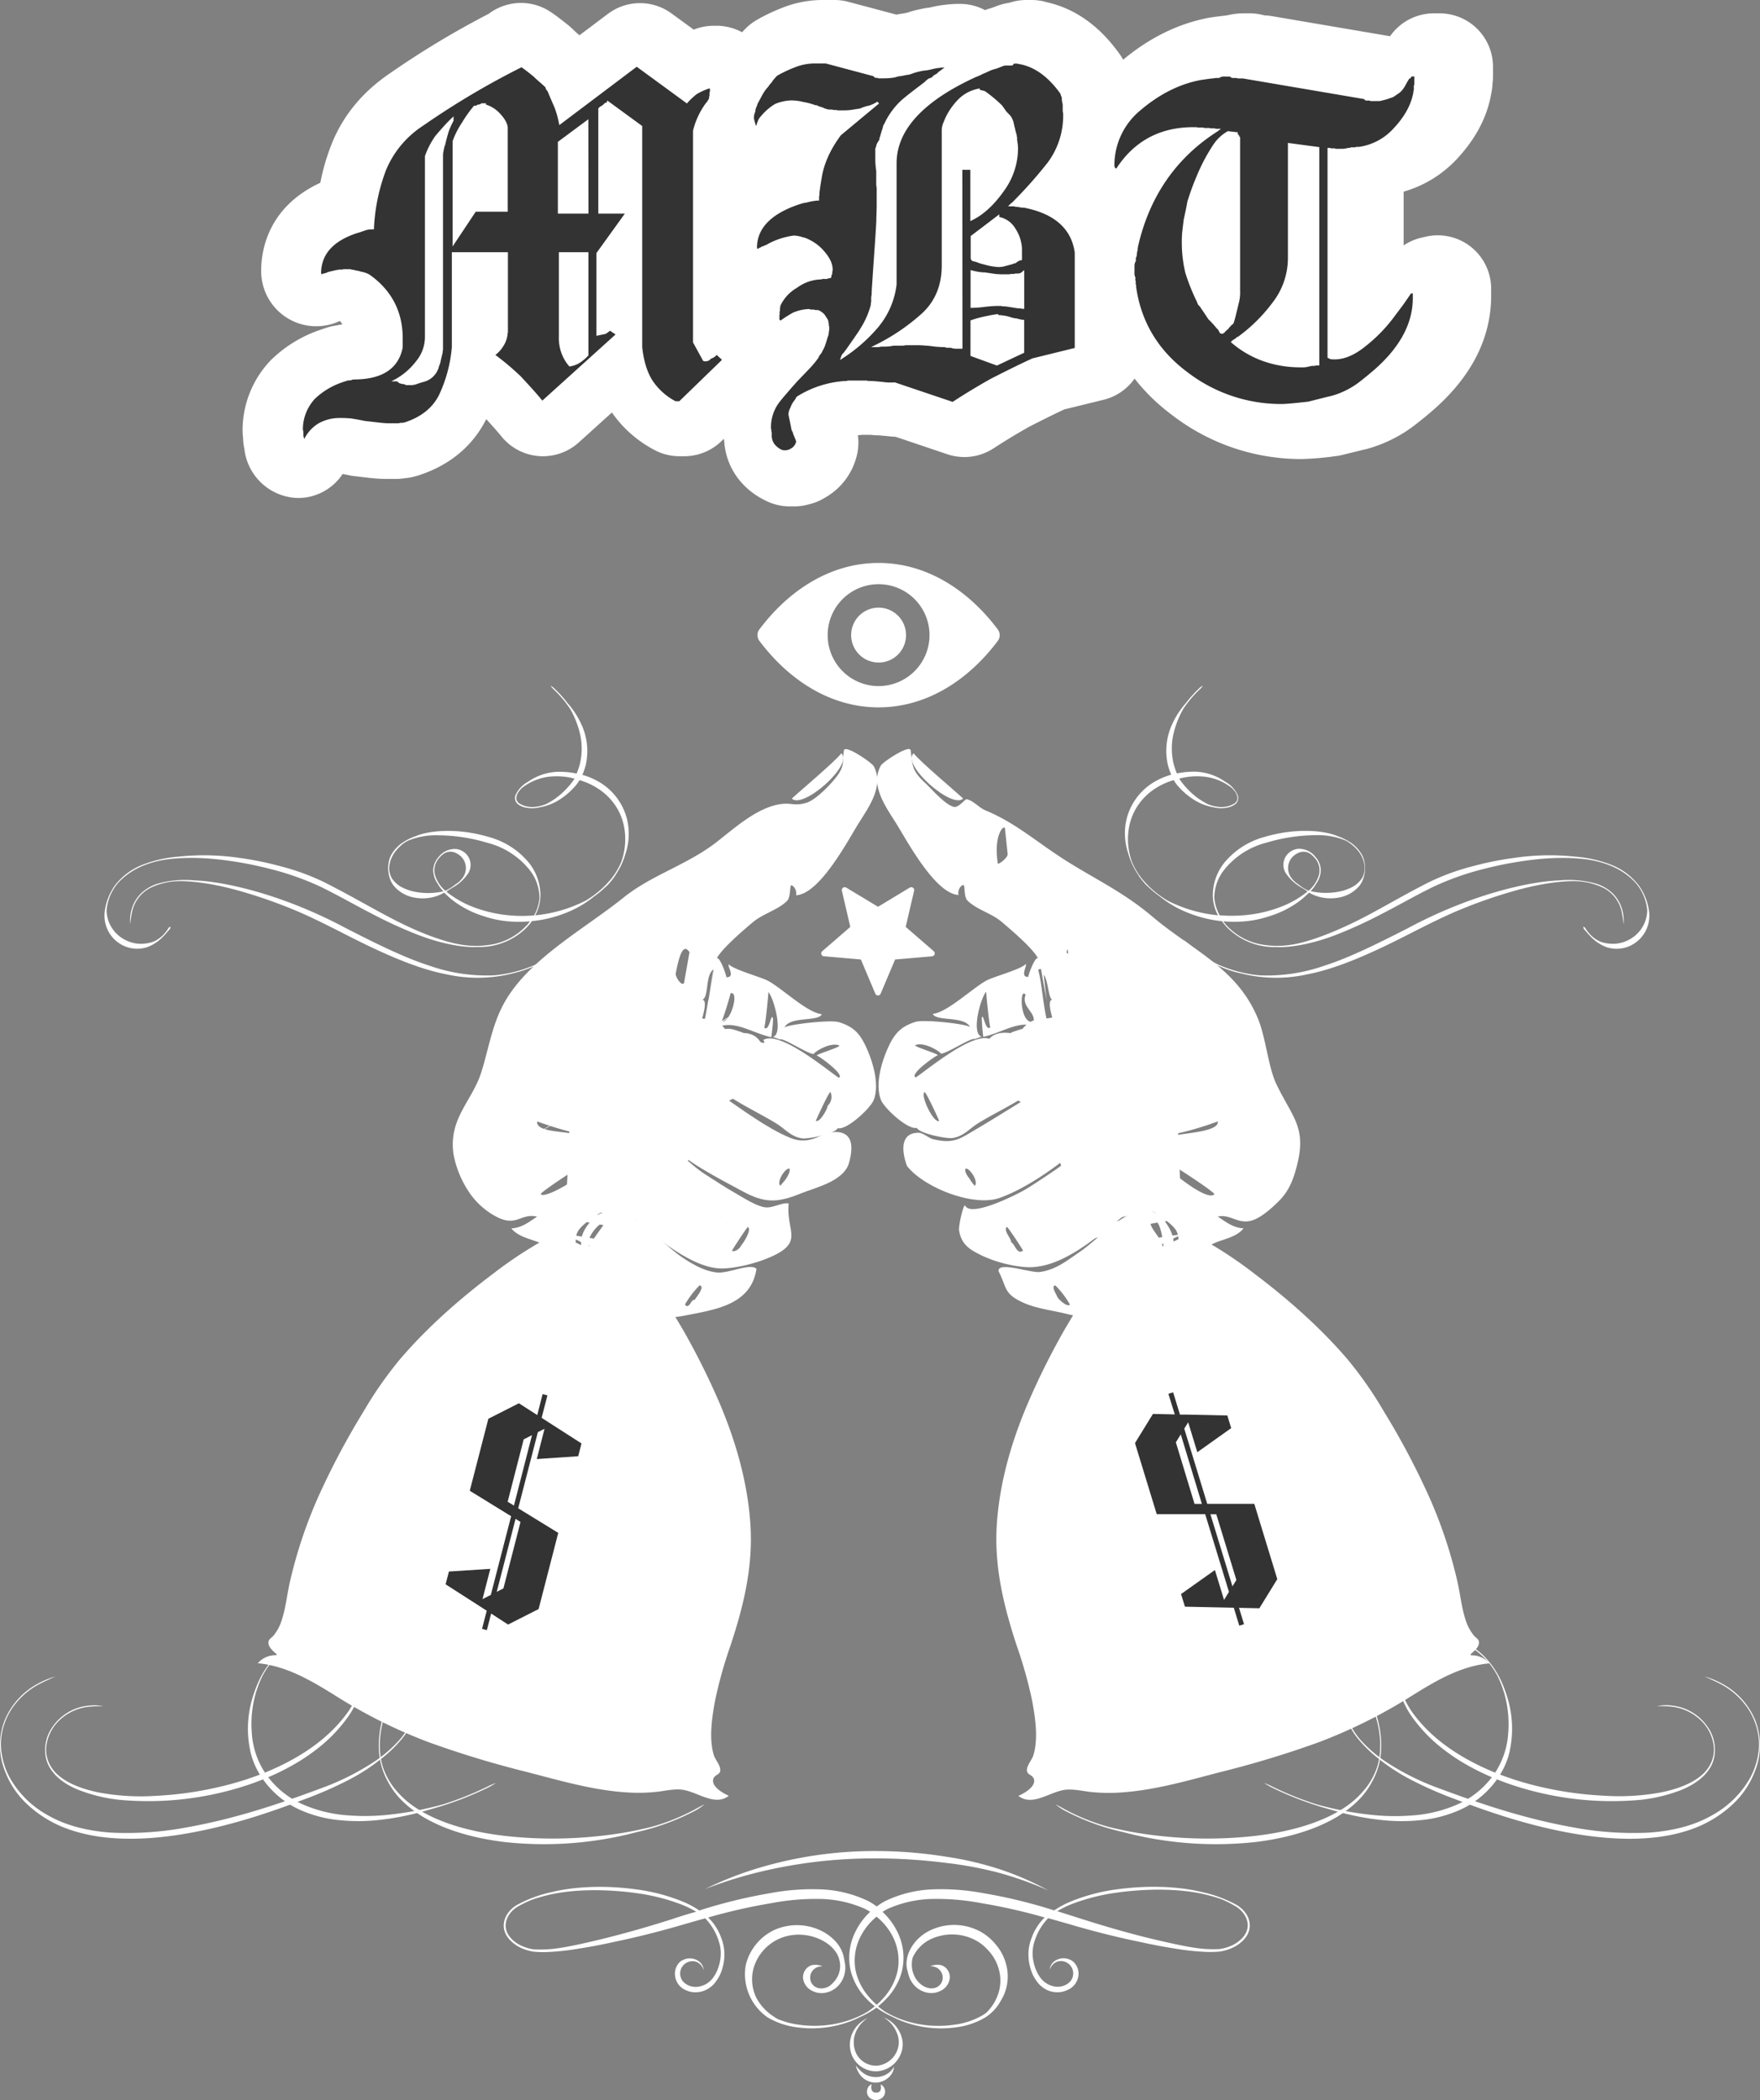 <svg xmlns="http://www.w3.org/2000/svg" viewBox="0 0 659.36 786.51"><rect x="0" y="0" width="659.36" height="786.51" fill="#808080" stroke="none"/><defs><style>.cls-1,.cls-2{fill:#fff;}.cls-2{fill-rule:evenodd;}.cls-3{fill:#333;}</style></defs><title>mbt-logo-light-svg</title><g id="Layer_2" data-name="Layer 2"><g id="Layer_1-2" data-name="Layer 1"><g id="Ornament"><path class="cls-1" d="M463.32,713.45a48.57,48.57,0,0,0-13.17-4.88c-8.2-2-19.47-2.63-31.56-1a70.21,70.21,0,0,0-17.94,4.78,34.76,34.76,0,0,0-5.72,3.13,191.81,191.81,0,0,0-26.38-6.43,86.27,86.27,0,0,0-19.28-1.45,44.9,44.9,0,0,0-17.68,4.4,27.07,27.07,0,0,0-3.14,2,27,27,0,0,0-3.14-2,44.9,44.9,0,0,0-17.68-4.4,86.26,86.26,0,0,0-19.28,1.45A191.68,191.68,0,0,0,262,715.51a34.82,34.82,0,0,0-5.73-3.13,70.16,70.16,0,0,0-17.94-4.78c-12.08-1.65-23.36-1-31.56,1a48.66,48.66,0,0,0-13.17,4.88c-2.56,1.52-4.93,4.34-4.88,7.85s2.93,6.42,6.06,8a17.37,17.37,0,0,0,5.2,1.61,37.72,37.72,0,0,0,5.56.11A96.57,96.57,0,0,0,217,729.77c4.29-.68,8.68-1.5,13.13-2.51,7.08-1.45,15-3.39,23.54-5.82,3.42-1,6.93-2,10.52-3a21.63,21.63,0,0,1,5.58,10.43,14.16,14.16,0,0,1,.24,2.23,14.57,14.57,0,0,1-.1,2.27,15.7,15.7,0,0,1-.43,2.27,16,16,0,0,1-.86,2.5,12.74,12.74,0,0,1-1.32,2.32,8.32,8.32,0,0,1-6.09,3.64,6.81,6.81,0,0,1-2.17-.16,6.29,6.29,0,0,1-3.16-1.85,4.63,4.63,0,0,1,5-7.36,5,5,0,0,1,2.79,3.13,4.59,4.59,0,0,0-2-3.42,5.72,5.72,0,0,0-5.79-.39,4.66,4.66,0,0,0-1.17.72A6.14,6.14,0,0,0,252.9,740a6.68,6.68,0,0,0,3.89,5.29,8.32,8.32,0,0,0,3,.82,9,9,0,0,0,6-1.63,9.31,9.31,0,0,0,2.52-2.52,14.16,14.16,0,0,0,2.19-4.35,18.33,18.33,0,0,0,.89-5.71,16.56,16.56,0,0,0-1.2-6.13,18.46,18.46,0,0,0-2-4.09,17.61,17.61,0,0,0-2.9-3.54A212,212,0,0,1,289,712.76a89.35,89.35,0,0,1,18.48-1.57,43,43,0,0,1,16.48,3.67A23.26,23.26,0,0,1,326,716a25.64,25.64,0,0,0-5.85,8.13,21.63,21.63,0,0,0-1.35,14.34,23.36,23.36,0,0,0,5.89,10.18,29.57,29.57,0,0,0,3.05,2.74c-.91.76-1.81,1.41-2.64,2a37.32,37.32,0,0,1-7.35,3.32,40.92,40.92,0,0,1-19,1.5,30.2,30.2,0,0,1-7.45-2.08c-.48-.28-1.11-.66-1.87-1.19a19.16,19.16,0,0,1-5.84-6.29,15.72,15.72,0,0,1-1.18-11.85,17.47,17.47,0,0,1,9.4-10.66c9.64-4.36,21.12,1,22.65,7.92a8.7,8.7,0,0,1-1.75,7.82,10.7,10.7,0,0,1-2.18,2.06c-.13.07-.26.14-.4.2a6.15,6.15,0,0,1-1,.35,5,5,0,0,1-2.54.08,4.08,4.08,0,0,1-1.17-.48,3.9,3.9,0,0,1-1.88-3,4.15,4.15,0,0,1,1.6-3.74,4.37,4.37,0,0,1,1.45-.73,5.41,5.41,0,0,1,1.61-.21,7.38,7.38,0,0,0-3.51-.52,4.26,4.26,0,0,0-1.15.32,4.77,4.77,0,0,0-2.69,4.68,6.11,6.11,0,0,0,3.8,4.89,7.48,7.48,0,0,0,1.21.43,7.7,7.7,0,0,0,3.83,0,8.21,8.21,0,0,0,1-.3,8.86,8.86,0,0,0,2.66-1.56,8.47,8.47,0,0,0,.72-.69,9.54,9.54,0,0,0,2.3-4.23,9.66,9.66,0,0,0,.23-1.17,11,11,0,0,0,.08-1.18,11.54,11.54,0,0,0-.14-1.82c-.06-.38-.14-.77-.23-1.15,0-.14,0-.28-.06-.42a12.66,12.66,0,0,0-2.77-6.08,17.89,17.89,0,0,0-6.08-4.63,20.76,20.76,0,0,0-17.16-.24A19.57,19.57,0,0,0,279.38,736a19.67,19.67,0,0,0,8.2,19.54,28.4,28.4,0,0,0,11,3.72,40.72,40.72,0,0,0,19.34-2,35.74,35.74,0,0,0,4.21-1.82,33,33,0,0,0,3-1.48,33.39,33.39,0,0,0,3.23-2.07,33,33,0,0,0,3.23,2.07c1.13.62,2.16,1.11,3,1.49a36.59,36.59,0,0,0,4.22,1.82,40.72,40.72,0,0,0,19.34,2,28.38,28.38,0,0,0,11-3.72,17.13,17.13,0,0,0,5.9-6.43h0a17.16,17.16,0,0,0,1.8-13.73,18.44,18.44,0,0,0-4.08-7.46,19.15,19.15,0,0,0-7.31-5.39,20.75,20.75,0,0,0-17.13.49c-4.93,2.42-8,6.87-8.59,10.92a9,9,0,0,0,.4,4.63c0,.28.11.56.18.83a9.61,9.61,0,0,0,2.3,4.23,9.14,9.14,0,0,0,.72.69,9,9,0,0,0,2.66,1.56,7.92,7.92,0,0,0,1,.3,7.7,7.7,0,0,0,3.83,0,7.6,7.6,0,0,0,1.21-.43,6.13,6.13,0,0,0,3.8-4.89,4.77,4.77,0,0,0-2.7-4.68,4.22,4.22,0,0,0-1.14-.32,7.4,7.4,0,0,0-3.52.52,5.38,5.38,0,0,1,1.61.21,4.37,4.37,0,0,1,1.45.73,4.14,4.14,0,0,1,1.6,3.74,3.89,3.89,0,0,1-1.88,3,4.1,4.1,0,0,1-1.17.48,5,5,0,0,1-2.54-.08,6,6,0,0,1-1-.35,8.38,8.38,0,0,1-3.68-3.48,8.84,8.84,0,0,1-.55-1.13,9.38,9.38,0,0,1-.62-2.28,10,10,0,0,1,.08-3.4c0-.21.07-.41.12-.61a14,14,0,0,1,7.7-7.36,18.9,18.9,0,0,1,14.38.09,16.8,16.8,0,0,1,6.14,4.39,16.29,16.29,0,0,1,3.69,6,15.65,15.65,0,0,1-.45,11.93,17.47,17.47,0,0,1-3.85,5.52c-.35.27-.7.52-1.06.76a27.88,27.88,0,0,1-10.52,3.68,40.91,40.91,0,0,1-19-1.5,37.2,37.2,0,0,1-7.35-3.32c-.84-.57-1.73-1.22-2.64-2a29.62,29.62,0,0,0,3-2.74,23.3,23.3,0,0,0,5.89-10.18,21.64,21.64,0,0,0-1.34-14.34,25.66,25.66,0,0,0-5.86-8.13,23.41,23.41,0,0,1,2.05-1.16,43,43,0,0,1,16.48-3.67,89.36,89.36,0,0,1,18.48,1.57,212,212,0,0,1,23.75,5.38,17.73,17.73,0,0,0-2.9,3.54,18.57,18.57,0,0,0-2,4.1,16.61,16.61,0,0,0-1.2,6.12,18.78,18.78,0,0,0,.89,5.71,14.74,14.74,0,0,0,.89,2.24,14.2,14.2,0,0,0,1.3,2.11,9.2,9.2,0,0,0,2.51,2.52,9,9,0,0,0,6,1.63,8.26,8.26,0,0,0,3-.82A6.68,6.68,0,0,0,404,740a6.15,6.15,0,0,0-1.82-5.24A4.83,4.83,0,0,0,401,734a5.73,5.73,0,0,0-5.79.39,4.6,4.6,0,0,0-2,3.42,5,5,0,0,1,2.78-3.13,4.63,4.63,0,0,1,5,7.36,6.26,6.26,0,0,1-3.15,1.85,6.79,6.79,0,0,1-2.17.16,8.3,8.3,0,0,1-6.09-3.64,12.83,12.83,0,0,1-1.32-2.32,17,17,0,0,1-.86-2.5,16.66,16.66,0,0,1-.44-2.27,15,15,0,0,1,.15-4.5,21.59,21.59,0,0,1,5.58-10.43c3.59,1,7.09,2,10.51,3,8.5,2.44,16.46,4.37,23.54,5.82,4.45,1,8.84,1.84,13.13,2.51A96.61,96.61,0,0,0,451.37,731a37.75,37.75,0,0,0,5.57-.11,17.42,17.42,0,0,0,5.2-1.61c3.13-1.56,6-4.42,6.06-8S465.88,715,463.32,713.45Zm-210.59,5c-10.71,3.43-20.42,6.13-28.7,8.11s-15,3.38-19.74,3.53a37.56,37.56,0,0,1-3.76,0l-.46,0a16.62,16.62,0,0,1-4.94-1.48c-3-1.45-5.61-4.09-5.69-7.22s2-5.81,4.45-7.28a42.42,42.42,0,0,1,5.35-2.61,56.89,56.89,0,0,1,5.73-1.68c8.29-2.08,20.25-2.6,33.15-.85a74.9,74.9,0,0,1,17.7,4.51,36.77,36.77,0,0,1,5,2.5C258,716.73,255.34,717.59,252.73,718.42Zm81.71,6.82a19.78,19.78,0,0,1,1.83,12.82,22.21,22.21,0,0,1-4.95,9.81,28.84,28.84,0,0,1-2.88,2.93,28.62,28.62,0,0,1-2.88-2.93,22.27,22.27,0,0,1-5-9.81,19.8,19.8,0,0,1,1.83-12.82,23.35,23.35,0,0,1,6-7.45A23.32,23.32,0,0,1,334.44,725.24Zm133-4c-.08,3.13-2.71,5.77-5.69,7.22a16.56,16.56,0,0,1-4.93,1.48l-.46,0a37.52,37.52,0,0,1-3.76,0c-4.73-.14-11.48-1.6-19.74-3.53s-18-4.68-28.7-8.11c-2.62-.83-5.31-1.7-8.08-2.55a36.47,36.47,0,0,1,5-2.5,74.87,74.87,0,0,1,17.7-4.51c12.9-1.75,24.86-1.23,33.14.85a57,57,0,0,1,5.73,1.68A42.23,42.23,0,0,1,463,714C465.4,715.47,467.54,718.16,467.44,721.28Z"/><path class="cls-1" d="M336.88,760.74a11,11,0,0,0-5.86-5.16,11.55,11.55,0,0,1,4.91,5.62,8.61,8.61,0,0,1-.16,7.52,8.94,8.94,0,0,1-7.33,4.92,8.35,8.35,0,0,1-7.55-4.35,9.77,9.77,0,0,1-.5-7.62,11.38,11.38,0,0,1,3-4.56,17.58,17.58,0,0,1,1.59-1.33,14.86,14.86,0,0,0-1.8,1.08,11.18,11.18,0,0,0-3.77,4.43,10.62,10.62,0,0,0-.13,8.76,9.85,9.85,0,0,0,9.22,5.69,10.37,10.37,0,0,0,8.86-6.25,9.39,9.39,0,0,0,.79-4.8A10.94,10.94,0,0,0,336.88,760.74Z"/><path class="cls-1" d="M331,755.57h0Z"/><path class="cls-1" d="M333.23,776.09a8.09,8.09,0,0,1-10.73-.46,20.93,20.93,0,0,1-1.88-2,9.68,9.68,0,0,0,1.07,2.63,7.81,7.81,0,0,0,2.16,2.38,7.45,7.45,0,0,0,3.86,1.32,7.32,7.32,0,0,0,6.32-3.22,5.32,5.32,0,0,0,.89-2.73A7.13,7.13,0,0,1,333.23,776.09Z"/><path class="cls-1" d="M329.89,780.66a3.5,3.5,0,0,1,.1,1.72,1.56,1.56,0,0,1-1.79,1.32,2.07,2.07,0,0,1-1.09-.24,2.22,2.22,0,0,1-.66-1.17,3,3,0,0,1,.15-1.69,2.51,2.51,0,0,0-1.53,1.46,3.25,3.25,0,0,0,0,2.63,3.37,3.37,0,0,0,3.05,1.8,3.45,3.45,0,0,0,3.07-1.65,2.88,2.88,0,0,0,.14-2.7A2.69,2.69,0,0,0,329.89,780.66Z"/><path class="cls-1" d="M282.12,700.23a130.21,130.21,0,0,0-18,7.25,166.09,166.09,0,0,1,18.43-5.91A182.75,182.75,0,0,1,328.57,696a208.51,208.51,0,0,1,25.53,1.65,140.54,140.54,0,0,1,20.53,3.85,133.79,133.79,0,0,1,18.2,6.53A110.31,110.31,0,0,0,375,700.22a122,122,0,0,0-20.61-4.86,166.93,166.93,0,0,0-25.85-2.11A151.37,151.37,0,0,0,282.12,700.23Z"/></g><g id="Ornament-2" data-name="Ornament"><path class="cls-2" d="M548.12,615.08a24.11,24.11,0,0,0-4.62-1.55l-.37-.09h0a26.74,26.74,0,0,0-7.83-.56,14.19,14.19,0,0,0-7.41,2.79,12.17,12.17,0,0,0-4.23,7,19.68,19.68,0,0,0,.14,8.37,31.34,31.34,0,0,0,5.16,11.9,56.5,56.5,0,0,0,11.25,11.77c9.27,7.38,21.78,13.12,35.6,16.46a117.77,117.77,0,0,0,38.75,2.9,59,59,0,0,0,15.36-3.72c4.42-1.81,8.09-4.37,10.15-7.4,3.42-4.52,3-11.38-.11-15.88a18.52,18.52,0,0,0-13.27-8.26h0a9.89,9.89,0,0,0-1.14-.12,16.31,16.31,0,0,0-4.84.3,39.83,39.83,0,0,1,4.81.12c.39,0,.76.06,1.13.11h0a18.72,18.72,0,0,1,10.46,5,15.83,15.83,0,0,1,5,10.82,12.38,12.38,0,0,1-.91,4.76,13.39,13.39,0,0,1-3.78,5.1c-3.64,3.11-9.1,5.19-15.39,6.43a86.56,86.56,0,0,1-21.29,1.18A132.36,132.36,0,0,1,576.26,669c-16.81-4-31.64-11.41-41.1-20.71a51.93,51.93,0,0,1-6.1-7.05,31.22,31.22,0,0,1-3.74-7.12,21.1,21.1,0,0,1-1.3-11.31,12.22,12.22,0,0,1,2.61-5.39,11.47,11.47,0,0,1,4.8-3.26,21.27,21.27,0,0,1,11.42-.35l.55.12C546,614.52,548.12,615.08,548.12,615.08Z"/><path class="cls-2" d="M473.62,667.76a25.19,25.19,0,0,0,3.11,1.82l.24.11h0a123.48,123.48,0,0,0,21.63,8.06,101.62,101.62,0,0,0,20.18,4,69.54,69.54,0,0,0,13.6-.09,46.81,46.81,0,0,0,14.73-3.91c9.79-4.42,16.93-13.51,18.6-22.56a39.11,39.11,0,0,0,.49-12.41,40.86,40.86,0,0,0-2.25-9.33c-2.58-7.67-7.68-14.67-14.81-18.05h0l-.77-.36a13.1,13.1,0,0,0-3.46-1l3.31,1.36.75.34h0a27.71,27.71,0,0,1,12.24,12.3,40.06,40.06,0,0,1,2.83,8,41.67,41.67,0,0,1,1,12.92,30.56,30.56,0,0,1-5.1,15.21,33.25,33.25,0,0,1-13.73,11.52,50.78,50.78,0,0,1-17.35,4.24,82.73,82.73,0,0,1-15.64-.3,124.41,124.41,0,0,1-20.06-3.89,123,123,0,0,1-15.93-6.35l-.38-.18A27.83,27.83,0,0,0,473.62,667.76Z"/><path class="cls-2" d="M516.14,645.32a18.63,18.63,0,0,0-1.63-5.74l-.23-.41h0a10.33,10.33,0,0,0-3.08-3.65,4.59,4.59,0,0,0-4.59-.58A5.12,5.12,0,0,0,504,639a11.2,11.2,0,0,0,.58,4.88,25.07,25.07,0,0,0,4.9,8.16,48.33,48.33,0,0,0,6.78,6.45,73.49,73.49,0,0,0,12.15,7.95,143.27,143.27,0,0,0,16.81,7.4c12.44,4.77,27.15,9.8,43.36,12.7s32,3.14,44.86-1.37a43.76,43.76,0,0,0,15.9-9.63,32.68,32.68,0,0,0,8.2-12.4,26,26,0,0,0,0-19A27.53,27.53,0,0,0,645,630.48v0a10,10,0,0,0-1.18-.6,26,26,0,0,0-5.31-2s2.36.94,5.14,2.34c.4.2.8.4,1.18.6h0A28.2,28.2,0,0,1,655,640.13a24.67,24.67,0,0,1,4,13.55,27.59,27.59,0,0,1-3.65,12.71A36.54,36.54,0,0,1,641.14,680c-6.54,3.73-14.8,5.8-23.73,6.36a121.89,121.89,0,0,1-28.47-2.06c-19.79-3.56-37.5-9.93-51.64-15.22a95.39,95.39,0,0,1-17.6-8.94,49.77,49.77,0,0,1-9.88-8.38,27.22,27.22,0,0,1-3.93-5.78,12.68,12.68,0,0,1-1.48-6.82,5.25,5.25,0,0,1,1.35-3.11,3.55,3.55,0,0,1,3-1.06c2.24.28,4,2.18,5.06,4.17l.32.61A30.78,30.78,0,0,1,516.14,645.32Z"/><path class="cls-2" d="M395.42,675.73a19,19,0,0,0,3,2.11l.24.14h0a88.33,88.33,0,0,0,22,8.14,135.81,135.81,0,0,0,49.58,3.76c10.53-1.25,20.31-3.93,28.08-8a43.38,43.38,0,0,0,9.86-6.94,29.52,29.52,0,0,0,5.82-7.61,27,27,0,0,0,3.42-11.88,37.32,37.32,0,0,0-1.53-12.34h0c-.09-.27-.17-.56-.26-.87a21,21,0,0,0-1.43-3.53s.44,1.65,1.05,3.65l.27.87h0c1.7,5.9,2.23,12.33.5,18.27a26.47,26.47,0,0,1-3.87,7.55,34.08,34.08,0,0,1-9.43,8.54c-8.24,5.22-19.92,8.56-32.7,10a160.34,160.34,0,0,1-34.39.11,138.37,138.37,0,0,1-20.49-3.55A79.21,79.21,0,0,1,399,677.67l-.36-.21C396.88,676.47,395.42,675.73,395.42,675.73Z"/></g><g id="Ornament-3" data-name="Ornament"><path class="cls-2" d="M111.25,615.08a24.1,24.1,0,0,1,4.62-1.55l.37-.09h0a26.74,26.74,0,0,1,7.83-.56,14.19,14.19,0,0,1,7.41,2.79,12.17,12.17,0,0,1,4.23,7,19.68,19.68,0,0,1-.14,8.37,31.35,31.35,0,0,1-5.16,11.9,56.5,56.5,0,0,1-11.25,11.77c-9.27,7.38-21.78,13.12-35.6,16.46a117.77,117.77,0,0,1-38.75,2.9,59,59,0,0,1-15.36-3.72C25,668.6,21.37,666,19.31,663c-3.42-4.52-3-11.38.11-15.88a18.52,18.52,0,0,1,13.27-8.26h0a9.9,9.9,0,0,1,1.14-.12,16.31,16.31,0,0,1,4.84.3,39.83,39.83,0,0,0-4.81.12c-.39,0-.76.06-1.13.11h0a18.72,18.72,0,0,0-10.46,5,15.83,15.83,0,0,0-5,10.82,12.38,12.38,0,0,0,.91,4.76,13.39,13.39,0,0,0,3.78,5.1c3.64,3.11,9.1,5.19,15.39,6.43a86.56,86.56,0,0,0,21.29,1.18A132.35,132.35,0,0,0,83.1,669c16.81-4,31.64-11.41,41.1-20.71a51.92,51.92,0,0,0,6.1-7.05,31.23,31.23,0,0,0,3.74-7.12,21.1,21.1,0,0,0,1.3-11.31,12.22,12.22,0,0,0-2.61-5.39,11.47,11.47,0,0,0-4.8-3.26,21.27,21.27,0,0,0-11.42-.35l-.55.12C113.35,614.52,111.25,615.08,111.25,615.08Z"/><path class="cls-2" d="M185.74,667.76a25.22,25.22,0,0,1-3.11,1.82l-.24.11h0a123.48,123.48,0,0,1-21.63,8.06,101.62,101.62,0,0,1-20.18,4,69.54,69.54,0,0,1-13.6-.09,46.81,46.81,0,0,1-14.73-3.91c-9.79-4.42-16.93-13.51-18.6-22.56a39.09,39.09,0,0,1-.49-12.41,40.84,40.84,0,0,1,2.25-9.33c2.58-7.67,7.68-14.67,14.81-18.05h0L111,615a13.1,13.1,0,0,1,3.46-1l-3.31,1.36-.75.34h0a27.71,27.71,0,0,0-12.24,12.3,40.07,40.07,0,0,0-2.83,8,41.68,41.68,0,0,0-1,12.92,30.57,30.57,0,0,0,5.1,15.21,33.25,33.25,0,0,0,13.73,11.52,50.79,50.79,0,0,0,17.35,4.24,82.73,82.73,0,0,0,15.64-.3,124.4,124.4,0,0,0,20.06-3.89,123,123,0,0,0,15.93-6.35l.38-.18A27.8,27.8,0,0,1,185.74,667.76Z"/><path class="cls-2" d="M143.23,645.32a18.64,18.64,0,0,1,1.63-5.74l.23-.41h0a10.33,10.33,0,0,1,3.08-3.65,4.59,4.59,0,0,1,4.59-.58,5.12,5.12,0,0,1,2.59,4.05,11.21,11.21,0,0,1-.57,4.88,25.07,25.07,0,0,1-4.9,8.16,48.32,48.32,0,0,1-6.78,6.45,73.49,73.49,0,0,1-12.15,7.95,143.27,143.27,0,0,1-16.81,7.4c-12.44,4.77-27.15,9.8-43.36,12.7s-32,3.14-44.86-1.37A43.76,43.76,0,0,1,10,675.55a32.68,32.68,0,0,1-8.2-12.4,26,26,0,0,1,0-19,27.53,27.53,0,0,1,12.54-13.66v0a10,10,0,0,1,1.18-.6,26,26,0,0,1,5.31-2s-2.36.94-5.14,2.34c-.4.2-.8.4-1.18.6h0a28.2,28.2,0,0,0-10.18,9.27,24.67,24.67,0,0,0-4,13.55A27.59,27.59,0,0,0,4,666.38,36.54,36.54,0,0,0,18.22,680c6.54,3.73,14.8,5.8,23.73,6.36a121.89,121.89,0,0,0,28.47-2.06c19.79-3.56,37.5-9.93,51.64-15.22a95.39,95.39,0,0,0,17.6-8.94,49.77,49.77,0,0,0,9.88-8.38,27.22,27.22,0,0,0,3.93-5.78,12.68,12.68,0,0,0,1.48-6.82,5.25,5.25,0,0,0-1.35-3.11,3.55,3.55,0,0,0-3-1.06c-2.24.28-4,2.18-5.06,4.17l-.32.61A30.78,30.78,0,0,0,143.23,645.32Z"/><path class="cls-2" d="M263.95,675.73a19,19,0,0,1-3,2.11l-.24.14h0a88.33,88.33,0,0,1-22,8.14,135.81,135.81,0,0,1-49.58,3.76c-10.53-1.25-20.31-3.93-28.08-8a43.39,43.39,0,0,1-9.86-6.94,29.52,29.52,0,0,1-5.82-7.61,27,27,0,0,1-3.42-11.88,37.32,37.32,0,0,1,1.53-12.34h0c.09-.27.17-.56.26-.87a21,21,0,0,1,1.43-3.53s-.44,1.65-1.05,3.65l-.27.87h0c-1.7,5.9-2.23,12.33-.5,18.27a26.47,26.47,0,0,0,3.87,7.55,34.08,34.08,0,0,0,9.43,8.54c8.24,5.22,19.92,8.56,32.7,10a160.33,160.33,0,0,0,34.39.11,138.37,138.37,0,0,0,20.49-3.55,79.2,79.2,0,0,0,16.17-6.52l.36-.21C262.48,676.47,263.95,675.73,263.95,675.73Z"/></g><g id="Swirl"><path class="cls-2" d="M235,307.21a22.45,22.45,0,0,0-9.89-13.95,26.25,26.25,0,0,0-6.93-3.06,26.7,26.7,0,0,0,1.27-3.73A23.71,23.71,0,0,0,217.67,271a31.25,31.25,0,0,0-5-7.61,43.09,43.09,0,0,0-5-5.55l-.11-.13a5.36,5.36,0,0,0-1.28-.86,7.39,7.39,0,0,0,1,1.2l.08.08a40.83,40.83,0,0,1,6.36,7.57,34.54,34.54,0,0,1,3.34,8.22,24.46,24.46,0,0,1,.23,12,24.91,24.91,0,0,1-1.27,3.78,33,33,0,0,0-7-.66,21,21,0,0,0-11.25,3.77,10.87,10.87,0,0,0-4.64,5,3,3,0,0,0,.94,3.4,7.16,7.16,0,0,0,3.15,1.29l.47.08a6.33,6.33,0,0,0,.81.08,12,12,0,0,0,3.81-.33,20.06,20.06,0,0,0,8.15-3.42,27,27,0,0,0,5.25-4.74,14.13,14.13,0,0,0,1.39-2,26.45,26.45,0,0,1,6.81,3.08,22.49,22.49,0,0,1,7.1,7.17,21.59,21.59,0,0,1,3,8.5,25.15,25.15,0,0,1-1.27,11.91,27.07,27.07,0,0,1-3.58,6.08,36.24,36.24,0,0,1-9.8,8.42,52.57,52.57,0,0,1-18.84,5.47,16,16,0,0,0,1.78-9.86,19.51,19.51,0,0,0-5.18-11,29.45,29.45,0,0,0-14.05-8.49c-11.36-3.37-22-2.56-27.37-.28a21.47,21.47,0,0,0-5.3,2.7,13.82,13.82,0,0,0-4,4.62,11.19,11.19,0,0,0-.64,1.83,11.92,11.92,0,0,0,.85,8,8.87,8.87,0,0,0,1.42,2,13.11,13.11,0,0,0,7.31,3.86,16.59,16.59,0,0,0,8.07-.52,16,16,0,0,0,3-1.36,30.51,30.51,0,0,0,6.31,5,36.57,36.57,0,0,0,8.62,3.87,39.76,39.76,0,0,0,10.66,2,45.06,45.06,0,0,0,6.52-.12c-.09.12-.16.26-.25.38l-.16.16-.45.63-.92.93-.21.23a23.49,23.49,0,0,1-11.37,6.17,33.7,33.7,0,0,1-12.9.15c-5.66-1-13.31-3.67-21.94-7.91s-18.23-10.05-29-15.46a86.74,86.74,0,0,0-16.27-5.91A117.9,117.9,0,0,0,90,321.34a91.11,91.11,0,0,0-23.47-.48,46.8,46.8,0,0,0-12.83,2.9A24,24,0,0,0,43,331.68,21.52,21.52,0,0,0,39.16,342a13.6,13.6,0,0,0,.21,3.35,12.44,12.44,0,0,0,5.92,8.32,12.16,12.16,0,0,0,9.83,1.07,15.79,15.79,0,0,0,6.07-4.07,21.1,21.1,0,0,0,1.56-1.73c.36-.44,1.25-1.18,1.1-1.82-.57,0-.86.69-1.13,1.09a12.88,12.88,0,0,1-1.4,1.75,11.81,11.81,0,0,1-3.15,2.38,9,9,0,0,1-2.08.74,16.49,16.49,0,0,1-2.75.38,12.9,12.9,0,0,1-7-1.76,12.67,12.67,0,0,1-5.08-5.34,12.22,12.22,0,0,1-1.32-5.59,18,18,0,0,1,4.71-10.55,26.44,26.44,0,0,1,9.48-6.2,37.48,37.48,0,0,1,6-1.76c4.14-.84,12.48-1.55,23.24-.21a138.82,138.82,0,0,1,17.67,3.34,104.23,104.23,0,0,1,19.55,6.95c6.58,3.25,12.76,6.81,18.66,9.83a168.75,168.75,0,0,0,16.64,7.67c10.29,4.09,18.75,5.08,23,4.82a25,25,0,0,0,18-6.88l.33-.34a16.23,16.23,0,0,0,1.29-1.46l.13-.14.1-.13c.18-.23.35-.48.52-.73A46.3,46.3,0,0,0,212,341.89a39.56,39.56,0,0,0,10.53-6.12,35.25,35.25,0,0,0,4.18-3.45,7.41,7.41,0,0,0,.81-.73s.13-.12.13-.11a31.3,31.3,0,0,0,2.21-2.66l0,0,.16-.19a9.24,9.24,0,0,0,.68-1.1,27.22,27.22,0,0,0,3.63-7.8A23.51,23.51,0,0,0,235,307.21Zm-19.83-15.47a28.08,28.08,0,0,1-3.59,4.32,26.85,26.85,0,0,1-7,5.09c-2.93,1.18-6.32,1.61-9.18.21-.1-.07-.2-.09-.31-.17l-.43-.21a2.85,2.85,0,0,1-1.15-1.46c-.38-1.67.83-3.2,1.94-4.35A20.45,20.45,0,0,1,206,290.85a26,26,0,0,1,8.67.61l.53.13Zm-49.48,28.42c2.13-1.81,4.58-1.4,6.64.27a6.07,6.07,0,0,1,.79,8.58,8.71,8.71,0,0,1-2,1.89c-.7.48-1.33,1-2.05,1.48-.24.14-2.09,1.33-2.27,1.17l-.36-.3a12.49,12.49,0,0,1-3.52-5.71,6.93,6.93,0,0,1,1.62-6.23A12.47,12.47,0,0,1,165.66,320.16Zm26.61,22.76a49.89,49.89,0,0,1-15.78-3.53,36.24,36.24,0,0,1-9.28-5.45l.63-.43c1-.74,2.15-1.28,3.16-2a16.54,16.54,0,0,0,4.51-4.65,6,6,0,0,0,0-5.83,6.29,6.29,0,0,0-4.65-3.07,7.81,7.81,0,0,0-6.35,2.72c-.11.15-.21.25-.33.4a7.7,7.7,0,0,0-1.91,4.85,9,9,0,0,0,1.66,5,15,15,0,0,0,2.13,2.89,25.7,25.7,0,0,1-10.22.24,18.43,18.43,0,0,1-5.76-2,10.53,10.53,0,0,1-3.28-3.07,7.69,7.69,0,0,1-.86-5.39,11.07,11.07,0,0,1,2.59-5.23A15.36,15.36,0,0,1,151,316a11.71,11.71,0,0,1,1.92-1.17,27.39,27.39,0,0,1,11.1-2,65.78,65.78,0,0,1,18.55,2.81,29.65,29.65,0,0,1,15.61,9.89,16.91,16.91,0,0,1,3.92,10.83,16.11,16.11,0,0,1-2,6.47A51.26,51.26,0,0,1,192.27,342.92Z"/><path class="cls-2" d="M210.12,354.81c-3.61,3-7.4,5.83-11.76,7.38a48.78,48.78,0,0,1-13.37,3.1,64.94,64.94,0,0,1-24.14-3.63c-9.62-3.09-20.17-8.38-31.4-14.11-22.38-12-44.22-17.35-56.41-17.81a37.91,37.91,0,0,0-13.81,1.17,15.86,15.86,0,0,0-6.16,3.47,13.3,13.3,0,0,0-3.75,6.23c-.1.33-.2.68-.27,1a16.13,16.13,0,0,0-.27,4.56,43,43,0,0,1,.66-4.47c.06-.35.15-.68.24-1h0a13.11,13.11,0,0,1,6.47-8.08,24.89,24.89,0,0,1,10-2.58c4.45-.23,13.24.6,24.27,3.81a184.1,184.1,0,0,1,18.08,6.23c6.46,2.56,13.11,5.92,20.07,9.45,13.84,7.11,27.14,13.17,38.6,15.35a53.5,53.5,0,0,0,24.71-.28,48,48,0,0,0,9.76-3.42,48.41,48.41,0,0,0,8.62-6l.39-.35a36.7,36.7,0,0,0,3.19-3s-1.61,1.14-3.45,2.71Z"/></g><g id="Swirl-2" data-name="Swirl"><path class="cls-2" d="M422.7,319.68a27.22,27.22,0,0,0,3.63,7.8,9.24,9.24,0,0,0,.68,1.1l.16.19,0,0a31.3,31.3,0,0,0,2.21,2.66s.13.11.13.11a7.41,7.41,0,0,0,.81.73,35.25,35.25,0,0,0,4.18,3.45,39.56,39.56,0,0,0,10.53,6.12A46.3,46.3,0,0,0,457.8,345c.17.24.34.49.52.73l.1.13.13.14a16.23,16.23,0,0,0,1.29,1.46l.33.34a25,25,0,0,0,18,6.88c4.22.25,12.68-.73,23-4.82a168.75,168.75,0,0,0,16.64-7.67c5.9-3,12.08-6.58,18.66-9.83A104.23,104.23,0,0,1,556,325.4a138.82,138.82,0,0,1,17.67-3.34c10.76-1.34,19.1-.63,23.24.21a37.48,37.48,0,0,1,6,1.76,26.44,26.44,0,0,1,9.48,6.2,18,18,0,0,1,4.71,10.55,12.22,12.22,0,0,1-1.32,5.59,12.67,12.67,0,0,1-5.08,5.34,12.9,12.9,0,0,1-7,1.76,16.49,16.49,0,0,1-2.75-.38,9,9,0,0,1-2.08-.74,11.81,11.81,0,0,1-3.15-2.38,12.88,12.88,0,0,1-1.4-1.75c-.27-.4-.56-1.09-1.13-1.09-.15.64.74,1.37,1.1,1.82a21.1,21.1,0,0,0,1.56,1.73,15.79,15.79,0,0,0,6.07,4.07,12.16,12.16,0,0,0,9.83-1.07,12.44,12.44,0,0,0,5.92-8.32,13.6,13.6,0,0,0,.21-3.35A21.52,21.52,0,0,0,614,331.68a24,24,0,0,0-10.72-7.92,46.8,46.8,0,0,0-12.83-2.9,91.11,91.11,0,0,0-23.47.48,117.9,117.9,0,0,0-15.21,3.07,86.74,86.74,0,0,0-16.27,5.91c-10.75,5.41-20.29,11.31-29,15.46s-16.29,6.91-21.94,7.91a33.7,33.7,0,0,1-12.9-.15,23.49,23.49,0,0,1-11.37-6.17l-.21-.23-.92-.93-.45-.63-.16-.16c-.09-.12-.17-.26-.25-.38a45.06,45.06,0,0,0,6.52.12,39.76,39.76,0,0,0,10.66-2,36.57,36.57,0,0,0,8.62-3.87,30.51,30.51,0,0,0,6.31-5,16,16,0,0,0,3,1.36,16.59,16.59,0,0,0,8.07.52,13.11,13.11,0,0,0,7.31-3.86,8.87,8.87,0,0,0,1.42-2,11.92,11.92,0,0,0,.85-8,11.19,11.19,0,0,0-.64-1.83,13.82,13.82,0,0,0-4-4.62,21.47,21.47,0,0,0-5.3-2.7c-5.33-2.28-16-3.09-27.37.28a29.45,29.45,0,0,0-14.05,8.49,19.51,19.51,0,0,0-5.18,11,16,16,0,0,0,1.78,9.86,52.57,52.57,0,0,1-18.84-5.47,36.24,36.24,0,0,1-9.8-8.42,27.07,27.07,0,0,1-3.58-6.08,25.15,25.15,0,0,1-1.27-11.91,21.59,21.59,0,0,1,3-8.5,22.49,22.49,0,0,1,7.1-7.17,26.45,26.45,0,0,1,6.81-3.08,14.13,14.13,0,0,0,1.39,2,27,27,0,0,0,5.25,4.74,20.06,20.06,0,0,0,8.15,3.42,12,12,0,0,0,3.81.33,6.33,6.33,0,0,0,.81-.08l.47-.08a7.16,7.16,0,0,0,3.15-1.29,3,3,0,0,0,.94-3.4,10.87,10.87,0,0,0-4.64-5A21,21,0,0,0,447.91,289a33,33,0,0,0-7,.66,24.91,24.91,0,0,1-1.27-3.78,24.46,24.46,0,0,1,.23-12,34.54,34.54,0,0,1,3.34-8.22,40.83,40.83,0,0,1,6.36-7.57l.08-.08a7.39,7.39,0,0,0,1-1.2,5.36,5.36,0,0,0-1.28.86l-.11.13a43.09,43.09,0,0,0-5,5.55,31.25,31.25,0,0,0-5,7.61,23.71,23.71,0,0,0-1.75,15.45,26.7,26.7,0,0,0,1.27,3.73,26.25,26.25,0,0,0-6.93,3.06,22.45,22.45,0,0,0-9.89,13.95A23.51,23.51,0,0,0,422.7,319.68Zm19.12-28.09.53-.13a26,26,0,0,1,8.67-.61,20.45,20.45,0,0,1,10.56,4.33c1.1,1.14,2.32,2.67,1.94,4.35a2.85,2.85,0,0,1-1.15,1.46l-.43.21c-.11.08-.21.1-.31.17-2.86,1.39-6.25,1-9.18-.21a26.85,26.85,0,0,1-7-5.09,28.08,28.08,0,0,1-3.59-4.32Zm50.73,29.73a6.93,6.93,0,0,1,1.62,6.23,12.49,12.49,0,0,1-3.52,5.71l-.36.3c-.18.16-2-1-2.27-1.17-.72-.45-1.36-1-2.05-1.48a8.71,8.71,0,0,1-2-1.89,6.07,6.07,0,0,1,.79-8.58c2.06-1.67,4.51-2.08,6.64-.27A12.47,12.47,0,0,1,492.54,321.32Zm-35.62,21.46a16.11,16.11,0,0,1-2-6.47,16.91,16.91,0,0,1,3.92-10.83,29.65,29.65,0,0,1,15.61-9.89A65.78,65.78,0,0,1,493,312.78a27.39,27.39,0,0,1,11.1,2A11.71,11.71,0,0,1,506,316a15.36,15.36,0,0,1,2.51,2.31,11.07,11.07,0,0,1,2.59,5.23,7.69,7.69,0,0,1-.86,5.39A10.53,10.53,0,0,1,507,332a18.43,18.43,0,0,1-5.76,2,25.7,25.7,0,0,1-10.22-.24,15,15,0,0,0,2.13-2.89,9,9,0,0,0,1.66-5,7.7,7.7,0,0,0-1.91-4.85c-.11-.14-.22-.25-.33-.4a7.81,7.81,0,0,0-6.35-2.72,6.29,6.29,0,0,0-4.65,3.07,6,6,0,0,0,0,5.83,16.54,16.54,0,0,0,4.51,4.65c1,.74,2.15,1.28,3.16,2l.63.43a36.24,36.24,0,0,1-9.28,5.45,49.89,49.89,0,0,1-15.78,3.53A51.26,51.26,0,0,1,456.93,342.78Z"/><path class="cls-2" d="M446.91,354.81c3.61,3,7.4,5.83,11.76,7.38a48.78,48.78,0,0,0,13.37,3.1,64.94,64.94,0,0,0,24.14-3.63c9.62-3.09,20.17-8.38,31.4-14.11,22.38-12,44.22-17.35,56.41-17.81a37.91,37.91,0,0,1,13.81,1.17,15.86,15.86,0,0,1,6.16,3.47,13.3,13.3,0,0,1,3.75,6.23c.1.33.2.68.27,1a16.13,16.13,0,0,1,.27,4.56,43,43,0,0,0-.66-4.47c-.06-.35-.15-.68-.24-1h0a13.11,13.11,0,0,0-6.47-8.08,24.89,24.89,0,0,0-10-2.58c-4.45-.23-13.24.6-24.27,3.81a184.1,184.1,0,0,0-18.08,6.23c-6.46,2.56-13.11,5.92-20.07,9.45-13.84,7.11-27.14,13.17-38.6,15.35a53.5,53.5,0,0,1-24.71-.28,38.75,38.75,0,0,1-18.38-9.39l-.39-.35a36.7,36.7,0,0,1-3.19-3s1.61,1.14,3.45,2.71Z"/></g><path class="cls-1" d="M111.6,186.51A20.72,20.72,0,0,1,91.53,168a20,20,0,0,1-.46-4,20,20,0,0,1-.18-2.68v-.55a37.77,37.77,0,0,1,9.71-24.94,20.13,20.13,0,0,1,1.49-1.54,48.8,48.8,0,0,1,18.61-11l.78-.27.27-.09a19.92,19.92,0,0,1,4.07-1,20.26,20.26,0,0,1,2.43-.43,7.27,7.27,0,0,0-.92-1.29l-.2.08a20.63,20.63,0,0,1-29.28-18.64v-.37c0-7.06,2.27-23.64,22.16-32.83A80.27,80.27,0,0,1,124.22,54c4.22-10.62,11.53-19.52,21.72-26.45A334.15,334.15,0,0,1,183.12,5.15a20,20,0,0,1,23.09-.73c1.9,1.25,4.18,3,7,5.27a20,20,0,0,1,1.66,1.52c.09.09.4.38,1.07,1l1.14,1,10.64-8A20,20,0,0,1,251.53,5l8.36,6.1.61-.23a20,20,0,0,1,6.87-1.22h1.07a20,20,0,0,1,20,20v1.84a20,20,0,0,1-.22,3,19.92,19.92,0,0,1-.31,2.43,20,20,0,0,1-3.37,8.73,20.06,20.06,0,0,1-2.3,3.12,8.54,8.54,0,0,0-.39.81v65.86a20.3,20.3,0,0,1,2,1.59l2.85,2.59a20,20,0,0,1,.5,29.16l-16.93,16.44a20,20,0,0,1-13.93,5.65h-1.78a20,20,0,0,1-9.62-2.47,44.72,44.72,0,0,1-15.7-13.91l-12.42,11.22a20,20,0,0,1-29-2.31c-.84-1-2.49-3-5.66-6.42-3.5,7.06-10.73,16.35-25.39,21.06q-.72.23-1.46.41a20,20,0,0,1-3.89.68,20,20,0,0,1-3.09.24h-3.92a61.83,61.83,0,0,1-6.91-.5l-4.82-.56a19.82,19.82,0,0,1-2.23-.39c-.12,0-.67-.15-2.09-.4A20,20,0,0,1,111.6,186.51Zm39-7.58h0Zm0,0h0Zm4.21-.74h0Zm1.6-.18h0ZM93.43,174.7v0Zm36.53-.2h0Zm-38.11-7h0Zm-.26-.91Zm0,0v0Zm0,0v0Zm192.79-21.83h0Zm0-.06,0,.06ZM119.37,124h0Zm1.9-.34h0Zm6.62-1.7q-.71,0-1.37.05Q127.2,121.94,127.89,121.94Zm0,0h0Zm0,0h0Zm0,0h0Zm0,0h0Zm-8.26-.28h0Zm0,0h0Zm12.15-1.11h0Zm0,0h0Zm-1.68-.37h0Zm0,0h0ZM282.67,47l0,0Zm3.76-5.61h0ZM205.91,10.72h0Zm0,0h0Z"/><path class="cls-1" d="M297.48,189.65h-1.6a20,20,0,0,1-9.3-2.29,28.22,28.22,0,0,1-9.94-8,25.69,25.69,0,0,1-5.32-14.09q0-.27-.08-.54a20.45,20.45,0,0,1-.35-3.8v-.37A36.34,36.34,0,0,1,277.78,139c.66-.93,1.56-2.06,3.56-4.41q-.38-.36-.75-.74l-.46-.48a20.4,20.4,0,0,1-6-13.14,20.62,20.62,0,0,1-.22-3V115.7a20.55,20.55,0,0,1,.25-3.2,20.37,20.37,0,0,1,.57-3.37,20,20,0,0,1-8.06-10.6l-.36-1.11a20,20,0,0,1-1-6.12,34.74,34.74,0,0,1,13.2-27.12A20.47,20.47,0,0,1,266.95,53a20,20,0,0,1-1-2.73,27.19,27.19,0,0,1-1.66-8.66,27.59,27.59,0,0,1,.91-7.2,20,20,0,0,1,.49-2,21.85,21.85,0,0,1,1-2.87h0a20,20,0,0,1,1.73-3.9c.05-.09.35-.62,1.12-2.07a35.85,35.85,0,0,1,4-6q.32-.41.67-.8c.36-.51.74-1,1.16-1.51l.34-.45a46.7,46.7,0,0,1,3.42-3.91,20,20,0,0,1,4.43-3.46,71.07,71.07,0,0,1,9.8-4.64A41,41,0,0,1,308.17,0h4.46a20,20,0,0,1,5.15.67l18.06,4.81a20.5,20.5,0,0,1,2.28-.38l1.29-.26.48-.09.43-.15.87-.28c1.47-.43,3.14-.83,5.13-1.21q1-.18,1.92-.27l.38-.09a47,47,0,0,1,11-1.29h0A19.9,19.9,0,0,1,369,3.78c.81-.3,1.69-.58,2.71-.88L373,2.41A25.69,25.69,0,0,1,378.27,1a20,20,0,0,1,6.18-1h2a20,20,0,0,1,5.71.83c10.67,2.39,19.86,8.95,27.35,19.5a20,20,0,0,1,2.76,5.55,20,20,0,0,1,1.43,6.39,20.4,20.4,0,0,1,.39,3.91v.87a20,20,0,0,1,.18,2.66v.93a49.78,49.78,0,0,1-7.6,26.59A38,38,0,0,1,428.5,90.43a20,20,0,0,1,.19,2.74V130.3a20,20,0,0,1-15.24,19.42l-14.73,3.61c-3.17,1.47-7.54,3.63-13.05,6.44-4.36,2.44-8.89,5.18-13.47,8.16a20,20,0,0,1-17.31,2.19l-19.32-6.52c-1.11-.06-2.29-.16-3.55-.31-1.89-.18-2.68-.24-2.93-.25a25.52,25.52,0,0,1-2.81-.18h-3.39q-.74.09-1.5.14a20,20,0,0,1-.53,8.11,24.73,24.73,0,0,1-11.64,15.19,20.82,20.82,0,0,1-6.64,2.7A20,20,0,0,1,297.48,189.65Zm-2-.18h0Zm0,0h0ZM329.23,163h0ZM276,76.31l0,0Zm0,0h0Zm0,0h0Zm-9.22-46.61v0Zm2.78-5a19.13,19.13,0,0,0-2.34,3.69A20,20,0,0,1,269.56,24.69Zm2,2.3h0ZM421.33,23.9h0Zm0-.07,0,.06ZM276.16,19.32A20.2,20.2,0,0,0,274,20.6a20.13,20.13,0,0,1,2.17-1.27Zm.2-.1h0a20,20,0,0,1,7.66-2A19.49,19.49,0,0,0,276.36,19.22Zm-2.46-1.93-.11.16Zm2.86-3.51,0,0ZM333.68,6.1h0Zm5-.94h0ZM340.09,5h0Zm0,0h0Zm0,0h0Zm0,0h0Zm0,0h0Zm0,0h0Zm3.24-.55h0Zm28-1.42L371,3.2l.1,0ZM387,.18h0Z"/><path class="cls-1" d="M487.82,171.92a79.16,79.16,0,0,1-48.5-16.31c-15.8-11.74-25.16-27.42-27.81-46.6v0q-.15-.82-.24-1.66t-.34-2a21.34,21.34,0,0,1-.32-3.71V98.34a24.38,24.38,0,0,1,.71-5.78,20.49,20.49,0,0,1,.62-3q.06-.3.12-.59a34.41,34.41,0,0,1,.72-3.84q.75-3.14,1.67-6.17l-.7-.37a20,20,0,0,1-10.79-18.17s0-.09,0-.14v-.18a47.61,47.61,0,0,1,17.16-37.19c9.77-8.3,20.35-13.66,31.51-16,1.19-.27,2.79-.53,6.72-1l.72-.08.7-.1A26.86,26.86,0,0,1,466.08,5h2.14a20,20,0,0,1,5.42.75,19.91,19.91,0,0,1,2.74.27l44.39,7.55A20,20,0,0,1,537.19,5h2.14a20,20,0,0,1,20,20v3.67a20,20,0,0,1-.19,2.77,20,20,0,0,1-.45,3.52h0c-1.5,8.84-5.89,17.15-13,24.7l-.18.19a43.67,43.67,0,0,1-19.66,11.93V91.92a20,20,0,0,1,6.7-2.91l1.6-.37a20,20,0,0,1,24.49,19.49v2.58c0,16.59-8,31.58-23.71,44.56-.9.77-2.09,1.74-3.71,3A52.09,52.09,0,0,1,512.58,168q-.68.19-1.36.34c-.31.07-1.81.43-8.17,2a20.06,20.06,0,0,1-2.62.48A115,115,0,0,1,487.82,171.92ZM553.58,42.69h0Zm0,0h0Zm4.58-5.85h0ZM477.09,6.65h0ZM458.26,6h0Z"/><path class="cls-3" d="M195.13,24.4q1.91,1.26,5.21,4,.69.72,2.26,2.07c1,.9,1.79,1.59,2.26,2.07a1.65,1.65,0,0,0,.26.81c.17.3.32.45.43.45q.87,2.16,2.6,6.12A33.81,33.81,0,0,1,209.89,46l28.65-21.6,18.75,13.68a26.33,26.33,0,0,1,3.47-3.24,25.85,25.85,0,0,1,4.69-2.16h1v1.8a.75.75,0,0,0-.17.54v1.08a.53.53,0,0,0-.17.36v.72a2.82,2.82,0,0,0-.69,1.08l-.69.72A28.56,28.56,0,0,0,260.07,49v79.06l3.65,6.65a1.54,1.54,0,0,0,1,0,1.47,1.47,0,0,0,.87-.45,1.78,1.78,0,0,1,.78-.54,5.7,5.7,0,0,0,.87-.45,4.1,4.1,0,0,0,.61-.54l.52-.54,2.78,2.52-16.49,16H253a23.92,23.92,0,0,1-8.94-8q-3-4.77-3.91-12.69V47.44l-12.33-9c-.12.36-.29.54-.52.54h-.35l-.17.18a5.23,5.23,0,0,1-1,.81c-.29.18-.55.33-.78.45l-.35.36v38.7h10.42L224,95V125.2l2.6-.54a10.67,10.67,0,0,0,1.91-1.44l3,2-28.3,25.56q-2.6-3.24-8.33-9.36a98.53,98.53,0,0,0-10.07-8.46,11.61,11.61,0,0,0,3.39-3.6,9.63,9.63,0,0,0,1.48-4v-.54a.53.53,0,0,1,.17-.36V95h-20v35.1A52.79,52.79,0,0,1,165,148q-3.74,7.65-13.28,10.71a2.69,2.69,0,0,0-.69.18h-.87a2.69,2.69,0,0,0-.69.18h-3.82a45.14,45.14,0,0,1-4.51-.36l-4.69-.54q-1.56-.36-4.86-.9a42.14,42.14,0,0,0-4.51-.18A15.37,15.37,0,0,0,119.6,159q-3.47,1.89-5.9,7.11a1.39,1.39,0,0,0-.17-.54v-.72a6,6,0,0,0-.35-1.44v-1.62A3,3,0,0,0,113,161v-.54A17.31,17.31,0,0,1,117.69,149a28,28,0,0,1,10.94-6.48l1-.36a1.3,1.3,0,0,0,.52-.18h.35a3.47,3.47,0,0,0,.87-.09,3.3,3.3,0,0,0,.69-.27h.35q15.63,0,17.88-11.52v-3.42q0-14.76-12.15-23.4a9.14,9.14,0,0,0-3.13-1.08,5.37,5.37,0,0,0-1.56-.36,11.56,11.56,0,0,0-1.65-.36,1.35,1.35,0,0,1-.61-.18H128.8a2.75,2.75,0,0,1-.87.18h-.87a2.74,2.74,0,0,1-.87.18q-.87.18-3.13.72a6.11,6.11,0,0,1-1.48.54,1.44,1.44,0,0,0-.69.27c-.29.18-.55.33-.78.45v-.18h-.17v-.54h-.17v-.36q0-10.8,13.2-15.48.52-.18,1.74-.54l1.56-.54a10.09,10.09,0,0,1,1.65-.45,12,12,0,0,1,1.65-.09,71,71,0,0,1,4.51-21.78,36.7,36.7,0,0,1,14.06-16.92,299.27,299.27,0,0,1,37-22Zm-25.7,20.34q-2.08,2-5.9,6.48a30.47,30.47,0,0,0-3.82,7.38v67.68a14.79,14.79,0,0,1-3.56,9.45,25.43,25.43,0,0,1-7.55,6.57,1.14,1.14,0,0,1,.69.27,5.51,5.51,0,0,1,.52.45,5.3,5.3,0,0,0,1.56.36h.35a1.29,1.29,0,0,0,.35.27,1.14,1.14,0,0,0,.52.09H155q-.52,0,3.65-1.26a7.34,7.34,0,0,0,4.86-4.32.53.53,0,0,1,.17-.36v-.18a.53.53,0,0,1,.17-.36v-.18c.11-.24.23-.51.35-.81a2.65,2.65,0,0,0,.17-.54q0-.09.87-3.69a3.49,3.49,0,0,1,.17-1.08V58.24a8.58,8.58,0,0,1,.17-1.62q.17-.9.35-1.62a2.23,2.23,0,0,1,.35-.9q.35-1.62,1.22-4.68a27.68,27.68,0,0,1,1.91-4.32Zm12.15-5.58h-1a.56.56,0,0,1-.52.36h-.17l-.17.18h-.52a1,1,0,0,1-.69.36h-.52a49.72,49.72,0,0,0-4.34,6.12A31.68,31.68,0,0,0,170.13,53V90.64l7.81-11.88h11.81v-31q-.18-2.16-2.69-4.86a11.12,11.12,0,0,0-5.47-3.42ZM220,45.64l-10.42,7.74v26.1H220ZM209.89,95v31a16.32,16.32,0,0,0,.87,5.94,15,15,0,0,0,2.78,4.86,9.05,9.05,0,0,0,3.56-1.35,17.67,17.67,0,0,0,2.86-2.43V95Z"/><path class="cls-1" d="M113.2,168.32v-2.26h0a1.18,1.18,0,0,0-.12-.32l-.05-.1v-.84a5.28,5.28,0,0,0-.32-1.29l0-.15v-1.62a2.81,2.81,0,0,0-.15-.57l0-.15v-.54a17.87,17.87,0,0,1,4.81-11.85A28.68,28.68,0,0,1,128.48,142l1.19-.38a1.4,1.4,0,0,0,.29-.12l.11-.06h.47a3,3,0,0,0,.74-.07,2.77,2.77,0,0,0,.59-.23l.11-.06h.47c10.24,0,15.93-3.64,17.39-11.12v-3.32c0-9.62-4-17.36-11.94-23a8.32,8.32,0,0,0-2.94-1,5,5,0,0,0-1.45-.35l-.12,0a11.48,11.48,0,0,0-1.53-.34,1.73,1.73,0,0,1-.72-.18h-2.23a3.07,3.07,0,0,1-1,.18h-.79a3.22,3.22,0,0,1-.9.18q-.88.18-3.06.71a4.39,4.39,0,0,1-1.59.55,1,1,0,0,0-.43.19c-.31.19-.58.35-.82.47l-.73.37v-.5h-.17v-.54h-.17v-.86c0-7.4,4.55-12.77,13.53-16,.36-.12.94-.3,1.76-.55l1.54-.53a10.48,10.48,0,0,1,1.74-.47,10.84,10.84,0,0,1,1.26-.09,71.31,71.31,0,0,1,4.52-21.47,37.36,37.36,0,0,1,14.25-17.15,301.69,301.69,0,0,1,36.76-21.86v-1l.78.51c1.28.85,3.05,2.19,5.25,4,.48.5,1.21,1.17,2.27,2.08s1.8,1.59,2.29,2.1l.14.15v.2a1.21,1.21,0,0,0,.19.56,1.71,1.71,0,0,0,.13.2h.21l.13.31c.58,1.45,1.46,3.51,2.6,6.11a31.58,31.58,0,0,1,1.6,5.45l28.32-21.35,18.68,13.63a30.57,30.57,0,0,1,3.23-3,26.12,26.12,0,0,1,4.83-2.24l.17,0H267v2.5l-.14.14a.35.35,0,0,0,0,.19V36.3l-.14.14,0,.93-.14.14a2.36,2.36,0,0,0-.58.88l0,.11-.78.8a28.2,28.2,0,0,0-4.55,9.78V128l3.48,6.35a1,1,0,0,0,.54,0c.52-.13.61-.25.62-.25a2.17,2.17,0,0,1,1-.72,5.1,5.1,0,0,0,.79-.4,3.7,3.7,0,0,0,.53-.48l.86-.89,3.53,3.2-17,16.53h-2.07l-.11-.06a24.52,24.52,0,0,1-9.12-8.18c-2.06-3.23-3.4-7.57-4-12.9V47.69l-11.67-8.52a.9.9,0,0,1-.68.31l-.16,0a5.73,5.73,0,0,1-1,.89c-.27.17-.52.32-.74.43l-.15.16V79H236L224.45,95.12v29.46l1.93-.4a10.92,10.92,0,0,0,1.75-1.34l.29-.26,3.81,2.55-29.17,26.34-.33-.41c-1.72-2.14-4.51-5.28-8.31-9.33a98.51,98.51,0,0,0-10-8.4l-.56-.42.57-.39a11.17,11.17,0,0,0,3.24-3.45,9.2,9.2,0,0,0,1.41-3.75v-.49a1,1,0,0,1,.17-.54V95.46h-19v34.6a53.56,53.56,0,0,1-4.83,18.13c-2.54,5.2-7.11,8.89-13.58,11l-.15,0a2.73,2.73,0,0,0-.53.15l-.16,0h-.87a2.7,2.7,0,0,0-.53.15l-.16,0h-3.82a45.15,45.15,0,0,1-4.57-.36l-4.69-.54c-1.06-.24-2.64-.54-4.89-.9a42.36,42.36,0,0,0-4.43-.17,15,15,0,0,0-7.23,1.83c-2.21,1.2-4.12,3.52-5.69,6.88Zm.48-5a9.87,9.87,0,0,1,.3,1.11,14.12,14.12,0,0,1,5.38-5.88,15.94,15.94,0,0,1,7.71-2,42.27,42.27,0,0,1,4.57.18c2.29.38,3.89.67,4.92.91l4.63.53c2.07.24,3.57.36,4.46.36h3.74a2.5,2.5,0,0,1,.78-.18h.78a3.16,3.16,0,0,1,.69-.17c6.17-2,10.52-5.5,12.93-10.44A52.53,52.53,0,0,0,169.28,130V94.46h21v30.22l-.14.14,0,.55a10.15,10.15,0,0,1-1.55,4.22,12.16,12.16,0,0,1-3,3.35,97.09,97.09,0,0,1,9.58,8.1c3.59,3.83,6.29,6.85,8,9l27.44-24.78-2.1-1.41a9.72,9.72,0,0,1-1.72,1.25l-.13,0-3.21.67v-31L234.09,80h-9.94V40.58l.62-.6c.22-.11.47-.26.75-.43a4.77,4.77,0,0,0,.86-.73l.32-.33h.53s0-.07.07-.19l.21-.66,13.09,9.56v82.87c.56,5.13,1.85,9.32,3.83,12.42a23.47,23.47,0,0,0,8.65,7.78h1.41l16-15.51-2-1.84-.18.19a4.52,4.52,0,0,1-.69.61,6,6,0,0,1-.95.49c-.46.2-.55.34-.56.35a1.85,1.85,0,0,1-1.17.67,2,2,0,0,1-1.33,0l-.18-.06-3.8-6.93,0-79.31a29.19,29.19,0,0,1,4.77-10.24L265,38a3.29,3.29,0,0,1,.63-1v-.52a1,1,0,0,1,.17-.54V35a1.34,1.34,0,0,1,.17-.7l0-1.13h-.43A25.2,25.2,0,0,0,261,35.26a25.93,25.93,0,0,0-3.35,3.13l-.3.36L238.54,25l-29,21.85-.16-.77a33.62,33.62,0,0,0-1.71-6c-1.1-2.5-1.95-4.5-2.53-5.94a1.71,1.71,0,0,1-.48-.58,2.31,2.31,0,0,1-.31-.84c-.47-.47-1.19-1.13-2.1-1.91-1.08-.93-1.83-1.62-2.29-2.1-1.84-1.5-3.38-2.69-4.58-3.52l0,0a300.17,300.17,0,0,0-36.92,21.92,36.38,36.38,0,0,0-13.88,16.69,70.83,70.83,0,0,0-4.48,21.63l0,.47h-.47A11.52,11.52,0,0,0,138,86a9.73,9.73,0,0,0-1.56.43l-1.56.54c-.82.25-1.39.42-1.74.54-8.59,3-12.8,7.91-12.86,14.87h.17v.46l.19-.12a1.86,1.86,0,0,1,1-.35,7.35,7.35,0,0,0,1.27-.5c1.6-.39,2.64-.63,3.23-.75h.1a2.23,2.23,0,0,0,.7-.15l.16,0h.87a2.23,2.23,0,0,0,.7-.15l.16,0h2.55l.11.06a.85.85,0,0,0,.38.12,8.56,8.56,0,0,1,1.72.36,6.09,6.09,0,0,1,1.66.39,9,9,0,0,1,3.27,1.16c8.19,5.82,12.35,13.83,12.35,23.79v3.42c-1.56,8-7.74,12-18.38,12h-.23a3.8,3.8,0,0,1-.69.25,4,4,0,0,1-1,.11h-.23a1.74,1.74,0,0,1-.54.17l-1,.34A27.68,27.68,0,0,0,118,149.33a16.87,16.87,0,0,0-4.53,11.15v.46a2.72,2.72,0,0,1,.17.8Zm92-130ZM155,144.24h-2.43a1.44,1.44,0,0,1-1.07-.36h-.15a5.69,5.69,0,0,1-1.73-.39l-.11,0-.08-.08A5,5,0,0,0,149,143a.66.66,0,0,0-.39-.17h-2l1.74-.94a25.06,25.06,0,0,0,7.4-6.44,14.36,14.36,0,0,0,3.45-9.14V58.52l0-.08a31.09,31.09,0,0,1,3.88-7.51q3.85-4.54,6-6.56l.84-.8v1.65l-.05.11A27.49,27.49,0,0,0,168,49.55c-.57,2-1,3.58-1.21,4.65l0,.14-.1.1h0a2.38,2.38,0,0,0-.22.67q-.17.71-.34,1.6a8.12,8.12,0,0,0-.16,1.53V131l0,.08a3,3,0,0,0-.15.93v.12c-.76,3.14-.85,3.58-.86,3.64a2.25,2.25,0,0,1-.2.66c-.11.27-.21.52-.31.74v.27l-.14.14,0,.4-.14.14v.11l-.08.11A7.85,7.85,0,0,1,158.8,143a34.88,34.88,0,0,0-3.54,1.16l-.23-.41h0Zm-4.94-1.66a4.44,4.44,0,0,0,1.29.3h.56l.15.16a.81.81,0,0,0,.21.17.72.72,0,0,0,.29,0h2.19a31.77,31.77,0,0,1,3.74-1.24,6.79,6.79,0,0,0,4.52-4,1,1,0,0,1,.16-.4h0a1,1,0,0,1,.17-.54l0-.22c.11-.23.22-.49.33-.77a3.61,3.61,0,0,0,.14-.42s0-.1.86-3.7a4,4,0,0,1,.17-1.09V58.24a9.13,9.13,0,0,1,.18-1.72q.17-.91.35-1.64a3.16,3.16,0,0,1,.37-1c.24-1.09.64-2.63,1.2-4.6a16.49,16.49,0,0,1,.93-2.34c-1.14,1.22-2.5,2.75-4.06,4.6a30.31,30.31,0,0,0-3.7,7.14v67.6a15.34,15.34,0,0,1-3.67,9.76,27,27,0,0,1-6.85,6.2Zm63.26-5.32-.18-.21a15.56,15.56,0,0,1-2.87-5,16.64,16.64,0,0,1-.9-6.11V94.46h11.07v38.68l-.14.14a18.21,18.21,0,0,1-2.95,2.5,9.59,9.59,0,0,1-3.75,1.43Zm-3-41.8v30.46a15.93,15.93,0,0,0,.83,5.75,14.8,14.8,0,0,0,2.51,4.5,8.42,8.42,0,0,0,3.09-1.22,17.06,17.06,0,0,0,2.64-2.22V95.46Zm-40.76-3.15,0-39.46a32.28,32.28,0,0,1,3.53-6.95,49.45,49.45,0,0,1,4.4-6.19l.15-.15h.73a.56.56,0,0,0,.33-.21l.15-.15.55,0,.15-.15H180l.14-.28.38-.08h1.54v.48a11.86,11.86,0,0,1,5.34,3.46c1.75,1.88,2.7,3.61,2.82,5.16v31.5h-12Zm1-39.2V89l7-10.71h11.58V47.8c-.1-1.28-1-2.81-2.56-4.52A10.69,10.69,0,0,0,181.47,40l-.38-.09v-.25h-.27a1,1,0,0,1-.75.36l-.17.18h-.54a1.37,1.37,0,0,1-.89.36h-.3A55.3,55.3,0,0,0,174,46.45,31.42,31.42,0,0,0,170.63,53.11ZM220.46,80H209V53.13l11.42-8.48ZM210,79h9.42V46.63l-9.42,7Z"/><path class="cls-3" d="M327.79,28.18q.17.54.52.54h.87c0,.12.11.18.35.18H330q2.25,0,3.21-.09c.63-.06,1.16-.12,1.56-.18a9.58,9.58,0,0,0,1.65-.45,25.28,25.28,0,0,0,3.13-.54,5.48,5.48,0,0,0,1.74-.36l1.56-.54q1.21-.36,3.13-.72a16.22,16.22,0,0,0,3.13-.54,26.37,26.37,0,0,1,6.25-.72c-.12,0-.32.15-.61.45a5,5,0,0,1-.69.63c-.17.12-.41.3-.69.54a7.81,7.81,0,0,1-.87.63,8.24,8.24,0,0,0-1.3,1.17,2.79,2.79,0,0,0-1.3.81,2.28,2.28,0,0,1-1,.72,2.71,2.71,0,0,0-.87.36,8.17,8.17,0,0,0-1.3,1.17q-6.25,4.68-8.51,6.66a27.06,27.06,0,0,0-6.42,8.82,1.62,1.62,0,0,0-.43.9,7.88,7.88,0,0,1-.43,1.44,19.66,19.66,0,0,1-1,3.42,1.44,1.44,0,0,1-.17.54,4.72,4.72,0,0,1-.43.72,2,2,0,0,0-.35.81,9.09,9.09,0,0,1-.43,1.35V60a30.53,30.53,0,0,0,.35,4v4.32a7.44,7.44,0,0,0,.17,2v7.2q0,.18-.17,5.4-.35,6.12-1.22,18.36-.52,8.1-.52,7.92v1.26a4.81,4.81,0,0,0-.17,1.44v1.26a4.1,4.1,0,0,0-.17,1.26,31.87,31.87,0,0,1-4,9q-.35.72-5.56,8.1c-.23.24-.35.42-.35.54l-.52.54a2.82,2.82,0,0,0-.69,1.08,59.34,59.34,0,0,0,13-11.43,29.91,29.91,0,0,0,6.77-15.75V61.12q0-19.08,30-32.76a22,22,0,0,0,2.78-1.26,15.28,15.28,0,0,0,1.48-.63q1-.45,1.39-.63a14,14,0,0,1,1.39-.45,13.93,13.93,0,0,0,1.39-.45l1.39-.54a4.64,4.64,0,0,1,1.3-.36H379q.17,0,.52-.72h1.91a.68.68,0,0,0,.52.18q8.85,1.63,15.8,11.42a5.59,5.59,0,0,0,.26.91l.26.54v.55a10.19,10.19,0,0,0,.35,2.17v2.35a9.05,9.05,0,0,0,.17,1.09v.91a29.67,29.67,0,0,1-5.9,17.76,164,164,0,0,1-12.68,14.32l-.69.73a5.37,5.37,0,0,0-.69.54H380c.11.12.52.18,1.22.18a13.92,13.92,0,0,0,2.6.36q17.36,3.42,19.27,17.28v36.18l-16.15,4q-5.21,2.34-15.45,7.56-7.12,4-14.58,8.82l-21.88-7.38a20.48,20.48,0,0,1-4.51-.18q-3.65-.36-4.69-.36c-.69,0-1.1-.06-1.22-.18h-6.95a2.88,2.88,0,0,1-1.22.18A37.75,37.75,0,0,0,298.79,149a9.31,9.31,0,0,1-.52.9,5.62,5.62,0,0,1-.61.81,12.3,12.3,0,0,0-1.13,2.25,5.49,5.49,0,0,0-.69,2.7,34.57,34.57,0,0,1,1,4.86,1.42,1.42,0,0,0,.17.54l.35.72a1.44,1.44,0,0,1,.17.54,31.22,31.22,0,0,1,1.22,3.06,4.41,4.41,0,0,1-2.6,3.24,1.07,1.07,0,0,1-.78.36.82.82,0,0,0-.61.18h-1.56a.49.49,0,0,0-.35-.18,8.23,8.23,0,0,1-3-2.35,6,6,0,0,1-1.13-3.79v-.72a.53.53,0,0,1-.17-.36V161a.53.53,0,0,1-.17-.36v-.36a15.76,15.76,0,0,1,3.13-9.75q.35-.54,3.3-4,1.21-1.44,3.65-4.16l4.34-4.51a38.16,38.16,0,0,0,3.47-4.15,3.16,3.16,0,0,1,.52-1l.61-.81a1.12,1.12,0,0,0,.26-.54,11,11,0,0,0,1.13-2.35q.43-1.27,1-3.07a4.28,4.28,0,0,0,.35-1.26,5,5,0,0,1,.17-1.08v-1.27a.75.75,0,0,1-.17-.54v-.54a.75.75,0,0,1-.17-.54,1.68,1.68,0,0,0-.17-.72,4.88,4.88,0,0,0-.43-.72c-.17-.24-.41-.6-.69-1.09a5.67,5.67,0,0,0-2.34-1.62h-.69a2.71,2.71,0,0,1-.69-.18h-1.39a.48.48,0,0,1-.35-.18h-.35a16,16,0,0,0-5.38,1.26,48,48,0,0,0-5,3.24l-.69-.72c-.12,0-.17-.12-.17-.36v-1.26c-.12,0-.17-.12-.17-.36v-1.44a.53.53,0,0,1,.17-.36v-1.08a.53.53,0,0,1,.17-.36v-.36a15.52,15.52,0,0,1,6.42-7,16.21,16.21,0,0,1,9.2-3.24,1.3,1.3,0,0,0,.52-.18h1.74l1-.36c0,.12.06.12.17,0v-.36a.89.89,0,0,1,.17-.45.91.91,0,0,0,.17-.45v-.72a.53.53,0,0,1,.17-.36v-.36q0-3.06-3-6.39a16.68,16.68,0,0,0-6.08-4.59,13.54,13.54,0,0,0-1.39-.54,6.87,6.87,0,0,1-1.22-.36,14.86,14.86,0,0,0-2.26-.36,27.65,27.65,0,0,0-9.55,3.06,3.9,3.9,0,0,1-1,.54.5.5,0,0,0-.35.18.58.58,0,0,1-.43.18,1.44,1.44,0,0,0-.69.27,3.69,3.69,0,0,1-.69.36,2.31,2.31,0,0,0-.61.36,1.14,1.14,0,0,1-.69.27L283,92.8q0-11.34,16.15-16.74c.35-.12,1-.3,1.91-.54a10,10,0,0,0,1.74-.36q.69-.18,1.82-.36a12,12,0,0,1,1.65-.18V73.54a1.42,1.42,0,0,1,.17-.54v-.54q.17-2,.87-5.94,1.21-7.92,7.29-16.2L329,38.44a9.42,9.42,0,0,1-3.3,1.62,14.28,14.28,0,0,0-3.3,1.08l-3.47.54a23.66,23.66,0,0,1-3.3.18h-1.56a2.75,2.75,0,0,1-.87-.18h-.69a2.73,2.73,0,0,1-.87-.18h-.87a5,5,0,0,1-1.39-.27,4,4,0,0,1-1-.36,4.31,4.31,0,0,0-1-.36,9,9,0,0,1-1-.36l-.52-.27h-.52a24.77,24.77,0,0,0-4.69-1.26,17.23,17.23,0,0,0-4.34-.54,16.5,16.5,0,0,0-5.73,1.26,20,20,0,0,0-5,4.32,7,7,0,0,0-.87,1.08,10.58,10.58,0,0,0-.87,2.34,4.18,4.18,0,0,0-.52,1.08c-.23,0-.35-.12-.35-.36v-.18c-.12,0-.17-.06-.17-.18a21.92,21.92,0,0,1-.87-3.06,5.53,5.53,0,0,1,.52-2.7v-.54a1.45,1.45,0,0,0,.17-.54,1.41,1.41,0,0,1,.17-.54,6,6,0,0,0,.52-1.44q.52-.9,1.56-2.88a19.46,19.46,0,0,1,1.91-2.7,10,10,0,0,0,.69-.81c.23-.3.4-.54.52-.72a5.07,5.07,0,0,1,.61-.72c.29-.3.43-.51.43-.63A26.9,26.9,0,0,1,291,28a49.54,49.54,0,0,1,6.86-3.24,20.42,20.42,0,0,1,7.38-1.44h4.34Zm38.72,5.58a13.88,13.88,0,0,0-6.95,3.6,25,25,0,0,0-4.86,6.84q-.18.36-.78,1.89a7,7,0,0,0-.61,2.43V99.46q0,11.52-7.73,18.45a76.92,76.92,0,0,1-17.1,11.61,5.06,5.06,0,0,0,1.56-.18h1.56a15.47,15.47,0,0,0,3.13-.36h3a5.05,5.05,0,0,0,1.56-.18h4.69c.81,0,1.85.06,3.13.18q.69,0,3.3.36,2.08.18,3.3.18h.52a1,1,0,0,0,.69.18h1.39a5.47,5.47,0,0,0,1.74.36h2.08v-67h4V82q6.42-3.24,11.81-11a26.5,26.5,0,0,0,5-15.48,16.64,16.64,0,0,0-.35-3.06v-.9a3,3,0,0,1-.17-.9,18.93,18.93,0,0,1-.52-1.89q-.18-.81-.26-1.08c-.06-.18-.17-.69-.35-1.53a7,7,0,0,0-1.13-2.52L376.58,42,375,39.88a50.85,50.85,0,0,0-6.25-5.22,12.72,12.72,0,0,0-2.26-.54Zm7.29,47.52-9.72,7.38v7.92c.11.36.23.57.35.63a2.43,2.43,0,0,0,.61.18,8.55,8.55,0,0,1,1,.27,19.66,19.66,0,0,0,3,.9,22.89,22.89,0,0,0,4.86.9,7.92,7.92,0,0,0,1.91-.18A39.66,39.66,0,0,1,380.22,98a4.38,4.38,0,0,1,2.08-1.08V93.16a14.3,14.3,0,0,0-2.43-7.38,8.6,8.6,0,0,0-6.08-4.14Zm-9.72,33.48a44.55,44.55,0,0,0,4.69-.36,45.14,45.14,0,0,1,4.69-.36H375a5.85,5.85,0,0,0,1.74.18q2.43.36,3.47.54a10,10,0,0,0,1.56.18h.69a1,1,0,0,0,.69.18v-13a2.72,2.72,0,0,1-1.74.72h-.87a2.74,2.74,0,0,1-.87.18h-.87a2.77,2.77,0,0,1-.87.18h-1.74a27,27,0,0,1-3.65-.18l-3.65-.54a15.31,15.31,0,0,1-2.26-.18,24,24,0,0,1-2.6-.54Zm9.38,3.42q-1.56.18-4.86.9a41.65,41.65,0,0,0-4.51,1.26v12.6l9.38,3.42,9.72-4.5V120.34a17.77,17.77,0,0,1-2.43-.54,9.76,9.76,0,0,1-2.43-.54,16,16,0,0,0-4.86-.72Z"/><path class="cls-1" d="M295,169.63h-2l-.15-.15h-.11l-.09-.07a8.76,8.76,0,0,1-3.22-2.49,6.49,6.49,0,0,1-1.23-4.1v-.55a1,1,0,0,1-.17-.54v-.55a1,1,0,0,1-.17-.54v-.36a16.32,16.32,0,0,1,3.23-10.05c.13-.21.64-.89,3.32-4,.81-1,2-2.37,3.65-4.16l4.35-4.53a37.89,37.89,0,0,0,3.38-4,3.66,3.66,0,0,1,.58-1.07l.6-.8a1.1,1.1,0,0,0,.17-.29v-.15l.08-.09a10.48,10.48,0,0,0,1.08-2.24c.3-.87.62-1.9.95-3a4,4,0,0,0,.33-1.12,5.28,5.28,0,0,1,.17-1.14v-1a1.35,1.35,0,0,1-.17-.71v-.38a1.35,1.35,0,0,1-.17-.71,1.18,1.18,0,0,0-.13-.51,4.34,4.34,0,0,0-.39-.64c-.18-.25-.42-.62-.72-1.12a4.85,4.85,0,0,0-2-1.38h-.58a2.47,2.47,0,0,1-.78-.18h-1.31a.91.91,0,0,1-.53-.18h-.16a15.59,15.59,0,0,0-5.2,1.23,49,49,0,0,0-4.92,3.18l-.35.25-.9-.94c-.19-.09-.4-.29-.4-.8v-1a1,1,0,0,1-.17-.62v-1.44A1,1,0,0,1,291,116v-.9a1,1,0,0,1,.17-.54l0-.4a16.07,16.07,0,0,1,6.63-7.24,16.7,16.7,0,0,1,9.43-3.3,1,1,0,0,0,.31-.12l.11-.06h1.77l.8-.28a1.4,1.4,0,0,1,.25-.67.61.61,0,0,0,.09-.19v-.71a1,1,0,0,1,.17-.54v-.18c0-1.9-1-3.94-2.83-6.06a16.29,16.29,0,0,0-5.89-4.46,12.11,12.11,0,0,0-1.31-.51,8,8,0,0,1-1.27-.38,13.58,13.58,0,0,0-2.09-.33,27.27,27.27,0,0,0-9.26,3,4.49,4.49,0,0,1-1.14.59l-.19,0a1,1,0,0,1-.78.36,1,1,0,0,0-.43.19,4.06,4.06,0,0,1-.8.41,1.8,1.8,0,0,0-.46.28,1.63,1.63,0,0,1-1,.38H283l-.48-1.58C282.49,85,288,79.25,299,75.59c.37-.12,1-.31,1.94-.55l.13,0a9,9,0,0,0,1.61-.34c.49-.12,1.11-.25,1.87-.37.5-.08.9-.13,1.23-.16v-.61a1.63,1.63,0,0,1,.17-.65v-.43c.12-1.36.41-3.38.88-6,.82-5.32,3.3-10.85,7.38-16.41l.08-.09,11.35-9.36a15.47,15.47,0,0,0-3,1l-.12,0-3.47.54a24,24,0,0,1-3.38.19h-1.56a3.07,3.07,0,0,1-1-.18h-.61a3.07,3.07,0,0,1-1-.18h-.79a5.38,5.38,0,0,1-1.54-.29,3.66,3.66,0,0,1-1.12-.44,7,7,0,0,0-.8-.28,7.76,7.76,0,0,1-1.13-.4l-.41-.21-.56,0a24.38,24.38,0,0,0-4.58-1.24,17.15,17.15,0,0,0-4.28-.54,16.11,16.11,0,0,0-5.55,1.23A19.66,19.66,0,0,0,286,44a6.83,6.83,0,0,0-.83,1,9.74,9.74,0,0,0-.81,2.21l0,.12-.09.09a4.38,4.38,0,0,0-.41.91l-.12.32h-.34a.8.8,0,0,1-.84-.74.67.67,0,0,1-.17-.38,14.24,14.24,0,0,1-.87-3.16,6.2,6.2,0,0,1,.52-2.83l0-.63a1.23,1.23,0,0,0,.13-.33,1.81,1.81,0,0,1,.22-.75l.12-.24c.07-.19.18-.52.38-1.13l0-.1c.35-.6.87-1.56,1.55-2.86a19.67,19.67,0,0,1,2-2.78,10.29,10.29,0,0,0,.69-.81c.22-.28.38-.51.5-.69a5.49,5.49,0,0,1,.67-.8,1.7,1.7,0,0,0,.31-.38V29.9l.09,0a27.19,27.19,0,0,1,1.95-2.2l.11-.09a50.3,50.3,0,0,1,6.93-3.27,21,21,0,0,1,7.56-1.47l4.47,0,18.5,4.93.08.26a.53.53,0,0,0,.1.21l1.31,0v.18H330c1.52,0,2.55,0,3.16-.09s1.14-.12,1.53-.18a9.08,9.08,0,0,0,1.56-.43l.16,0a23.64,23.64,0,0,0,3-.53h.1a5,5,0,0,0,1.57-.33l1.56-.54c.83-.25,1.9-.49,3.2-.74A16.34,16.34,0,0,0,349,25a27,27,0,0,1,6.37-.73v1a.29.29,0,0,0,.11,0,1.7,1.7,0,0,0-.36.32,5.32,5.32,0,0,1-.77.7c-.16.11-.38.29-.66.51a8.26,8.26,0,0,1-.92.67,7.56,7.56,0,0,0-1.21,1.09l-.1.1-.14,0a2.32,2.32,0,0,0-1.07.67,2.7,2.7,0,0,1-1.3.86,2.22,2.22,0,0,0-.7.29,7.47,7.47,0,0,0-1.21,1.09c-4.28,3.21-7.05,5.38-8.54,6.69a26.65,26.65,0,0,0-6.29,8.64l-.1.15a1.13,1.13,0,0,0-.3.63,8.42,8.42,0,0,1-.46,1.54,32.58,32.58,0,0,1-1,3.45,2.44,2.44,0,0,1-.2.55,5.26,5.26,0,0,1-.48.8,1.52,1.52,0,0,0-.26.61A9,9,0,0,1,329,56v4a30.21,30.21,0,0,0,.34,3.89v4.39a6.77,6.77,0,0,0,.15,1.83l0,.15v7.2c0,.11,0,1.22-.14,4.42l0,1c-.24,4.14-.64,10.32-1.22,18.38l-.38,5.94c-.07,1-.1,1.59-.16,1.94h0l0,1.41a4.37,4.37,0,0,0-.15,1.29l0,1.42a3.62,3.62,0,0,0-.15,1.11l0,.14a32.53,32.53,0,0,1-4.06,9.14c-.06.13-.33.7-5.45,7.95a58.57,58.57,0,0,0,10.56-9.72,29.54,29.54,0,0,0,6.66-15.49V61.12c0-12.87,10.2-24,30.33-33.21A21.93,21.93,0,0,0,368,26.66c.39-.14.87-.34,1.49-.64s1.12-.52,1.41-.64a14.37,14.37,0,0,1,1.45-.47,13.21,13.21,0,0,0,1.33-.43l1.4-.55a4.79,4.79,0,0,1,1.48-.39h2.26a3.55,3.55,0,0,0,.24-.44l.14-.28h2.44l.15.16h0a.36.36,0,0,0,.16,0c6.1,1.12,11.52,5,16.21,11.63l.08.17a5.13,5.13,0,0,0,.22.8l.31.77v.55a9.83,9.83,0,0,0,.33,2.06v2.47a8.73,8.73,0,0,0,.16,1v1a30.29,30.29,0,0,1-6,18.05,165.2,165.2,0,0,1-12.72,14.37l-.4.42h.09l.14.15s.17,0,.86,0h.1a13.48,13.48,0,0,0,2.5.35c11.85,2.33,18.47,8.28,19.77,17.71v36.64l-16.53,4.05c-3.36,1.52-8.55,4.06-15.35,7.52-4.72,2.63-9.61,5.59-14.54,8.79l-.2.13-22-7.42a21.75,21.75,0,0,1-4.52-.19c-2.4-.24-4-.36-4.63-.36a3.28,3.28,0,0,1-1.37-.18h-6.69a3.67,3.67,0,0,1-1.32.18,37.37,37.37,0,0,0-17.33,5.61q-.18.34-.48.82a6,6,0,0,1-.67.89,12,12,0,0,0-1,2.1,5.1,5.1,0,0,0-.65,2.39c.21.59.46,1.91,1,4.87a1.06,1.06,0,0,0,.13.42l.35.72a2.19,2.19,0,0,1,.21.62,32.4,32.4,0,0,1,1.2,3l.05.15,0,.15a4.93,4.93,0,0,1-2.81,3.54,1.53,1.53,0,0,1-1.06.43.6.6,0,0,0-.26,0Zm-1.58-1h1.21a1.47,1.47,0,0,1,.78-.18.56.56,0,0,0,.42-.21l.18-.12a3.84,3.84,0,0,0,2.26-2.76,30.14,30.14,0,0,0-1.14-2.86l0-.22h0a1.36,1.36,0,0,0-.12-.32l-.35-.72a1.81,1.81,0,0,1-.22-.76c-.73-3.76-.93-4.56-1-4.7l.44-.16h-.51l0-.46a6,6,0,0,1,.74-2.48,9.62,9.62,0,0,1,1.21-2.35,5.21,5.21,0,0,0,.55-.74,8.94,8.94,0,0,0,.49-.85l.06-.13.12-.08a38.41,38.41,0,0,1,17.94-5.83,2.48,2.48,0,0,0,1-.12l.11-.06h7.28l.14.15s.17,0,.86,0,2.26.12,4.74.36a20.06,20.06,0,0,0,4.41.18h.11l.11,0,21.65,7.3c4.88-3.17,9.72-6.1,14.41-8.71,6.82-3.48,12-6,15.49-7.58l15.85-3.9V94.6c-1.23-8.89-7.58-14.56-18.87-16.79a11.41,11.41,0,0,1-2.56-.35,3.16,3.16,0,0,1-1.31-.18h-2.24l.82-.85a5.72,5.72,0,0,1,.77-.61l.62-.66A164.4,164.4,0,0,0,392.49,60.9a29.31,29.31,0,0,0,5.81-17.47v-.91a6.35,6.35,0,0,1-.17-1.09V39.15a10.35,10.35,0,0,1-.35-2.23v-.43l-.21-.44a4.61,4.61,0,0,1-.27-.91C392.78,28.79,387.59,25,381.87,24a1.13,1.13,0,0,1-.61-.17h-1.43c-.25.46-.49.72-.83.72h-2.43a4.08,4.08,0,0,0-1.13.33l-1.38.54a14.22,14.22,0,0,1-1.44.47,13.13,13.13,0,0,0-1.34.43c-.28.12-.74.33-1.37.62a15.8,15.8,0,0,1-1.53.65,21.49,21.49,0,0,1-2.78,1.26c-19.69,9-29.7,19.84-29.7,32.29v45.36A30.56,30.56,0,0,1,329,122.55a60.12,60.12,0,0,1-13.13,11.53l-1.17.76.42-1.33a3.32,3.32,0,0,1,.81-1.28l.42-.44a1.84,1.84,0,0,1,.45-.64c4.46-6.32,5.34-7.71,5.47-8a31.7,31.7,0,0,0,3.94-8.85,4.63,4.63,0,0,1,.17-1.26v-1.18a5.45,5.45,0,0,1,.17-1.51v-1.18h.47l-.46-.06c0-.12.11-1.59.52-7.9.57-8.06,1-14.24,1.22-18.36l0-1q.14-4.21.14-4.39V70.37a8.28,8.28,0,0,1-.17-2.05V64a29.93,29.93,0,0,1-.35-4l0-4.32a8.66,8.66,0,0,0,.41-1.27,2.53,2.53,0,0,1,.43-1,4.28,4.28,0,0,0,.39-.65,1.18,1.18,0,0,0,.12-.33h.45l-.36-.22c0-.09.22-.59,1-3.33a7.84,7.84,0,0,0,.42-1.39,2.13,2.13,0,0,1,.5-1.09,27.76,27.76,0,0,1,6.5-8.91c1.52-1.34,4.31-3.52,8.55-6.7a7.68,7.68,0,0,1,1.34-1.19,3.21,3.21,0,0,1,1-.42c.09,0,.33-.11.79-.58a3.36,3.36,0,0,1,1.4-.91,8,8,0,0,1,1.3-1.15,7.37,7.37,0,0,0,.81-.59c.3-.25.55-.44.73-.57l.17-.13a25.37,25.37,0,0,0-4.72.67,16.37,16.37,0,0,1-3.24.55c-1.17.23-2.2.47-3,.7l-1.54.53a6.12,6.12,0,0,1-1.85.39,25.61,25.61,0,0,1-3.09.54,9.92,9.92,0,0,1-1.67.45c-.41.06-.94.12-1.59.18s-1.71.09-3.26.09h-.52a.93.93,0,0,1-.61-.18h-.6a1,1,0,0,1-.89-.62l-17.93-4.78h-4.28a20,20,0,0,0-7.2,1.41,49.34,49.34,0,0,0-6.73,3.17c-.73.76-1.32,1.43-1.75,2a2.13,2.13,0,0,1-.54.76,4.69,4.69,0,0,0-.55.64c-.12.19-.31.45-.55.76a10.56,10.56,0,0,1-.73.85A19.2,19.2,0,0,0,285.35,36c-.68,1.29-1.2,2.25-1.55,2.87a8.07,8.07,0,0,1-.59,1.59.75.75,0,0,0-.06.19,1.63,1.63,0,0,1-.17.64v.56l-.07.12a5.1,5.1,0,0,0-.45,2.45,21.19,21.19,0,0,0,.79,2.74h0a2.1,2.1,0,0,1,.16-.28,10.25,10.25,0,0,1,.9-2.38,7.51,7.51,0,0,1,.93-1.16,20.44,20.44,0,0,1,5.13-4.4,17.08,17.08,0,0,1,6-1.33,17.84,17.84,0,0,1,4.47.56,24.73,24.73,0,0,1,4.65,1.24H306l.62.33a8.32,8.32,0,0,0,1,.33c.91.28,1.05.38,1.16.48s.13,0,.75.24a4.52,4.52,0,0,0,1.24.25l1,0a2.3,2.3,0,0,0,.7.15l.86,0a2.29,2.29,0,0,0,.7.15h1.56a23.4,23.4,0,0,0,3.23-.17l3.41-.53a14.4,14.4,0,0,1,3.36-1.09,12.18,12.18,0,0,0,2.68-1.21l.37-.31.68.73a2.92,2.92,0,0,1-.43.36L315,50.67c-4,5.41-6.37,10.77-7.16,15.93-.46,2.63-.75,4.61-.86,5.91v.61l0,.1a1.17,1.17,0,0,0-.12.33v1.57h-.5a11.75,11.75,0,0,0-1.57.17c-.72.12-1.32.23-1.78.35a10.4,10.4,0,0,1-1.79.37c-1.08.28-1.59.44-1.82.52-10.45,3.5-15.77,8.94-15.81,16.19l.17.54.06,0a2.79,2.79,0,0,1,.74-.44,3.28,3.28,0,0,0,.6-.31,1.86,1.86,0,0,1,1-.35,1.29,1.29,0,0,1,.66-.35,3.57,3.57,0,0,0,.81-.4l.13-.09a28.28,28.28,0,0,1,9.72-3.11,16.79,16.79,0,0,1,2.42.37,8.75,8.75,0,0,0,1.14.35l.14,0a13.73,13.73,0,0,1,1.45.57,17.21,17.21,0,0,1,6.23,4.7c2,2.31,3.08,4.57,3.08,6.72v.56l-.14.14,0,.73a1.34,1.34,0,0,1-.25.72.61.61,0,0,0-.1.19v.55l-.14.15a.61.61,0,0,1-.64.22l-.93.29h-1.62a1.5,1.5,0,0,1-.64.18,15.78,15.78,0,0,0-8.91,3.14,15.14,15.14,0,0,0-6.22,6.73V115l-.14.14,0,1.3-.14.14,0,1.31H292l0,1.77.4.41a46.29,46.29,0,0,1,4.74-3,16.57,16.57,0,0,1,5.61-1.32h.56l.15.16,1.54.05a2.59,2.59,0,0,0,.54.15l.9,0a6,6,0,0,1,2.56,1.82c.28.47.5.82.67,1.05a5.35,5.35,0,0,1,.48.8,2.19,2.19,0,0,1,.22.94.37.37,0,0,0,0,.2l.14.14v.74a.38.38,0,0,0,0,.19l.14.15,0,1.59a4.47,4.47,0,0,0-.16,1,4.49,4.49,0,0,1-.38,1.44c-.32,1.13-.65,2.17-.95,3.06a11.52,11.52,0,0,1-1.12,2.36,1.87,1.87,0,0,1-.33.66l-.62.82a2.7,2.7,0,0,0-.44.84l-.07.14a38.78,38.78,0,0,1-3.52,4.21l-4.34,4.51c-1.59,1.78-2.82,3.17-3.62,4.13-2,2.27-3,3.59-3.26,3.92a15.38,15.38,0,0,0-3,9.48v.36l.14.15,0,.21v.72l.14.15,0,.21v.72a5.53,5.53,0,0,0,1,3.49,7.73,7.73,0,0,0,2.78,2.17A.94.94,0,0,1,293.42,168.62Zm80.06-31.72-9.9-3.61V120l.34-.12a42.35,42.35,0,0,1,4.57-1.28c2.25-.49,3.86-.79,4.91-.91l.56-.06V118a16.38,16.38,0,0,1,4.51.74,9,9,0,0,0,2.28.52l.13,0a16.64,16.64,0,0,0,2.31.52h.5v12.33Zm-8.9-4.31,8.85,3.23,9.25-4.28V120.77c-.36-.07-1-.21-2-.48a10.62,10.62,0,0,1-2.51-.56,15.56,15.56,0,0,0-4.71-.7H373v-.29c-1,.15-2.43.42-4.26.82a41.91,41.91,0,0,0-4.12,1.13Zm-4-2H358a5.84,5.84,0,0,1-1.82-.36h-1.31A1.69,1.69,0,0,1,354,130h-.35c-.83,0-2-.06-3.34-.18q-2.61-.36-3.26-.36c-1.34-.12-2.35-.18-3.13-.18h-4.61a5.81,5.81,0,0,1-1.64.18h-2.9a16,16,0,0,1-3.18.36h-1.48a5.82,5.82,0,0,1-1.64.18h-2.12l1.9-.95a76.79,76.79,0,0,0,17-11.54c5-4.5,7.56-10.58,7.56-18.08V48.52a7.43,7.43,0,0,1,.64-2.62c.41-1,.67-1.67.8-1.92a25.58,25.58,0,0,1,5-7,14.43,14.43,0,0,1,7.19-3.74l.62-.15v.57a12.87,12.87,0,0,1,1.92.49l.13.07a51.71,51.71,0,0,1,6.31,5.28L377,41.75l1.52,1.57a7.49,7.49,0,0,1,1.26,2.77c.06.31.26,1.25.33,1.47s.15.57.27,1.13a18.43,18.43,0,0,0,.51,1.84l0,.15a2.57,2.57,0,0,0,.15.75l0,.15v.9a16.1,16.1,0,0,1,.35,3.06,27.11,27.11,0,0,1-5.13,15.77c-3.62,5.2-7.65,9-12,11.14l-.73.37V63.6h-3Zm-6-1.39a1.71,1.71,0,0,0,.33,0l1.55,0a5,5,0,0,0,1.57.33h1.58v-67h5V81.17a33.27,33.27,0,0,0,10.9-10.44,26.13,26.13,0,0,0,4.95-15.2,16.2,16.2,0,0,0-.34-3v-.92a3.53,3.53,0,0,1-.17-.89,19.39,19.39,0,0,1-.51-1.87q-.17-.77-.25-1c-.06-.19-.17-.65-.36-1.58a6.5,6.5,0,0,0-1.05-2.34l-1.56-1.61-1.56-2.16a51.19,51.19,0,0,0-6.08-5.06,12.49,12.49,0,0,0-2.1-.49l-.43-.06V34.4a13,13,0,0,0-6.09,3.3,24.62,24.62,0,0,0-4.77,6.7c-.11.24-.37.86-.77,1.87a6.63,6.63,0,0,0-.57,2.25V99.46c0,7.79-2.66,14.12-7.89,18.82a77.66,77.66,0,0,1-15,10.56h.73a15,15,0,0,0,3-.35h3.05a4.5,4.5,0,0,0,1.4-.15l.16,0h4.69c.81,0,1.84.06,3.17.18.43,0,1.51.11,3.32.36,1.34.12,2.43.18,3.23.18h.74l.14.15Zm29.13-13.55h-.5a1.69,1.69,0,0,1-.86-.18h-.53a10.26,10.26,0,0,1-1.65-.19l-3.46-.54a6,6,0,0,1-1.74-.17h-1.48a44.9,44.9,0,0,0-4.63.36,45.22,45.22,0,0,1-4.75.36h-.5V101.15l.63.16a23.57,23.57,0,0,0,2.55.53,14.78,14.78,0,0,0,2.19.18l3.72.55a26.82,26.82,0,0,0,3.57.17H378a2.24,2.24,0,0,0,.7-.15l.16,0h.87a2.23,2.23,0,0,0,.7-.15l.16,0h.87a2.23,2.23,0,0,0,1.42-.6l.82-.68Zm-10.22-2.08,1.73,0a5.29,5.29,0,0,0,1.57.15c1.7.25,2.86.43,3.56.55a9.59,9.59,0,0,0,1.48.17h.89V103.08a2.81,2.81,0,0,1-1.24.3h-.79a3.07,3.07,0,0,1-1,.18h-.79a3.07,3.07,0,0,1-1,.18h-1.74a27.12,27.12,0,0,1-3.72-.19l-3.65-.54a13.37,13.37,0,0,1-2.26-.18c-.64-.09-1.32-.23-2-.39v11.81c1,0,2.4-.15,4.13-.35A45.33,45.33,0,0,1,373.45,113.54ZM373.8,100a22.79,22.79,0,0,1-4.93-.9,17.44,17.44,0,0,1-3-.93,8,8,0,0,0-.9-.25,2.75,2.75,0,0,1-.74-.23c-.24-.12-.42-.4-.58-.92l0-.15V88.41l10.72-8.14v1a9.07,9.07,0,0,1,6,4.29,14.84,14.84,0,0,1,2.5,7.64v4.2l-.41.07a3.92,3.92,0,0,0-1.84,1l-.09.08-.11,0-1.06.28h.32l-3.77,1A8.31,8.31,0,0,1,373.8,100Zm-9.09-3.16.42.1a9.17,9.17,0,0,1,1,.29,19.83,19.83,0,0,0,2.8.87l.12,0a22.58,22.58,0,0,0,4.74.88,7.51,7.51,0,0,0,1.78-.16c.53-.23,1.74-.54,4.41-1.23a5.12,5.12,0,0,1,1.82-1V93.16A13.88,13.88,0,0,0,379.45,86a8,8,0,0,0-5.74-3.91l-.17,0-9,6.81V96.5a1.27,1.27,0,0,0,.13.3Z"/><path class="cls-3" d="M530.41,31.76a1.89,1.89,0,0,0-.17,1.07v.89a3,3,0,0,0-.17.89q-1.22,7.15-7.64,13.95a21.89,21.89,0,0,1-13.2,7h-1c-.12.12-.46.18-1,.18h-1q-.18.18-1,.18a9.14,9.14,0,0,1-2.08.36h-2.6a1.27,1.27,0,0,1-.52-.18h-1.39a.48.48,0,0,1-.35-.18h-.35v77.76l.69.36q5.9.72,12.5-4.59a57.34,57.34,0,0,0,10.42-10.53L525,114q2.08-2.88,3.13-4.5l1.56-.36v2.51q0,15.24-16.15,28.5-1,.9-3.3,2.69A31.22,31.22,0,0,1,499,148.79q-.87.18-8.68,2.15-7.81.89-10.07.9a57.79,57.79,0,0,1-35.59-12Q428,127.46,425.19,107.37v-.54a1.06,1.06,0,0,1-.17-.72v-.72a1.05,1.05,0,0,1-.17-.72v-.54h-.17v-.72a.74.74,0,0,1-.17-.54V99.64a4.4,4.4,0,0,1,.17-1.17,2.06,2.06,0,0,1,.35-.81V96.58a.9.9,0,0,1,.17-.45,1.33,1.33,0,0,0,.17-.72,10.43,10.43,0,0,1,.35-1.89,10.12,10.12,0,0,1,.35-2.16q6.6-27.72,29.69-42.48a2.72,2.72,0,0,1-.87-.18h-1a2.72,2.72,0,0,1-.87-.18h-1c-.69,0-1.1-.06-1.22-.18h-1.39a3.69,3.69,0,0,1-1.22-.18h-1q-18.75,0-28.65,15.66L417,63.1c.35.12.46.18.35.18l-.17-.18v-.36l-.17-.18v-.18A27,27,0,0,1,426.93,41q10.59-9,22.23-11.34.69-.18,4.86-.72a7.16,7.16,0,0,0,1.39-.18h1.22a4.08,4.08,0,0,1,2.43-.54h2.08a.8.8,0,0,0,.87.54h1.39a2.73,2.73,0,0,0,.87.18h1.56l45.49,7.74.43.45c.06.06.2.09.43.09h1.22c0,.12.11.18.35.18h2.78a4,4,0,0,0,1.13-.18q.61-.18,1-.27a13.31,13.31,0,0,0,1.48-.45l1.56-.54,1.48-1a8.54,8.54,0,0,0,1.3-1,10,10,0,0,0,.69-.81,12.62,12.62,0,0,0,.87-1.35l.78-1.35c.17-.3.49-.81,1-1.53h.35l.17-.36v-.36h2.08ZM460.09,49.6a15.19,15.19,0,0,0-5,4.68,66.27,66.27,0,0,0-5.9,11q-.18.36-1.56,3.78-1,2.7-2.26,6.48-.35,2.34-1.39,6.84l-.52,4.32a39.13,39.13,0,0,0-.17,4.32,47.45,47.45,0,0,0,1.39,11.16A76.7,76.7,0,0,0,449,113a5.88,5.88,0,0,0,.26.72,2.4,2.4,0,0,0,.43.54l.52.54a1.37,1.37,0,0,0,.35.63q.35.45,2.6,3.87a31.76,31.76,0,0,1,3.13,3.42,2,2,0,0,1,.69.81l.43.81c.06.12.2.18.43.18s.29-.12.52-.36l.69-.72a2.93,2.93,0,0,1,.43-.36,1,1,0,0,0,.35-.36,2.53,2.53,0,0,1,.43-.54l.69-.72a2.78,2.78,0,0,1,.52-.72q0,1.44,1.56-5l.52-2.16a15,15,0,0,0,.52-4.68V51.76h-.17v-.18c-.12,0-.17-.06-.17-.18v-.18h-.17v-.36c-.23,0-.35-.12-.35-.36V50ZM483,54.1V96.58a27.55,27.55,0,0,1-5.9,17.1,60.42,60.42,0,0,1-12.68,12.6,1,1,0,0,1-.69.36,4.67,4.67,0,0,1-1.22.9,5.46,5.46,0,0,0-.69.54,36.59,36.59,0,0,0,12,6.84,41.11,41.11,0,0,0,13.2,2.16h1.56a9.14,9.14,0,0,0,1.91-.36,5,5,0,0,0,.87-.18h.87a5,5,0,0,0,.87-.18h.69V55.54Z"/><path class="cls-1" d="M480.23,152.34a58.54,58.54,0,0,1-35.9-12.12c-11.17-8.29-17.78-19.32-19.64-32.79V107a1.79,1.79,0,0,1-.17-.88v-.56a1.8,1.8,0,0,1-.17-.87v0h-.17v-1.05a1.34,1.34,0,0,1-.17-.71V99.64a4.93,4.93,0,0,1,.19-1.3,3.16,3.16,0,0,1,.33-.84v-.92a1.35,1.35,0,0,1,.25-.72.87.87,0,0,0,.09-.45,10.24,10.24,0,0,1,.35-2,10.85,10.85,0,0,1,.36-2.22c4.3-18.06,14-32.2,28.77-42h-.5a3,3,0,0,1-1-.18h-1a3.26,3.26,0,0,1-1.37-.18h-1.24a4.23,4.23,0,0,1-1.3-.18h-1c-12.26,0-21.76,5.19-28.23,15.43l-.25.39-1.8-.93,0-.1-.14-.14,0-.39-.14-.15v-.38a27.57,27.57,0,0,1,10.07-21.8c7.09-6,14.65-9.88,22.45-11.45.47-.12,2.13-.37,4.9-.73a7.1,7.1,0,0,0,1.35-.17h1.16a4.84,4.84,0,0,1,2.59-.54h2.45l.11.35c0,.08.06.19.39.19l1.55,0a2.3,2.3,0,0,0,.7.15h1.56l45.74,7.78.11.12.36.38h1.86v.18h2.63a3.47,3.47,0,0,0,1-.16q.63-.18,1.08-.28A12.38,12.38,0,0,0,520,36l1.5-.52,1.43-1a8.23,8.23,0,0,0,1.22-.92,9.46,9.46,0,0,0,.66-.77,12.13,12.13,0,0,0,.83-1.29l.78-1.35c.18-.3.5-.82,1-1.55l.15-.23h.29v-.72h3.08V32l-.11.11a2.77,2.77,0,0,0-.06.75l0,1a2.5,2.5,0,0,0-.15.74c-.83,4.93-3.44,9.71-7.78,14.29A22.49,22.49,0,0,1,509.29,56h-1a2.72,2.72,0,0,1-1.19.18h-.89a2.6,2.6,0,0,1-1.13.18,9.26,9.26,0,0,1-2.15.36h-2.6a1.51,1.51,0,0,1-.64-.18h-1.27l-.19,0v76.8l.34.18c3.76.43,7.8-1.08,12-4.49A57.11,57.11,0,0,0,521,118.61l3.65-4.87c1.36-1.88,2.41-3.39,3.1-4.47l.11-.17,2.37-.55v3.14c0,10.27-5.49,20-16.33,28.89-.68.59-1.8,1.5-3.31,2.69a31.85,31.85,0,0,1-11.46,6c-.45.09-2.28.53-8.7,2.15C485.06,152,481.75,152.34,480.23,152.34Zm-55.06-48.7h.17v1a.94.94,0,0,0,0,.39l.14.15,0,.18v.72a1,1,0,0,0,0,.39l.14.15,0,.18v.54c1.82,13.12,8.29,23.93,19.24,32.05a57.57,57.57,0,0,0,35.3,11.92c1.46,0,4.83-.3,10-.89,3.49-.89,7.88-2,8.64-2.14A30.86,30.86,0,0,0,510,142.49c1.5-1.19,2.61-2.09,3.29-2.68,10.6-8.71,16-18.17,16-28.12v-1.88l-.75.17c-.7,1.08-1.72,2.54-3,4.35l-3.65,4.87a58.1,58.1,0,0,1-10.5,10.62c-4.49,3.61-8.82,5.19-12.88,4.7l-.17-.05-1-.5V55.4h1.06l.15.16,1.5,0,.11.06a1,1,0,0,0,.3.12H503a8.41,8.41,0,0,0,2-.34l.13,0a2.12,2.12,0,0,0,.73-.07l.15-.15.16,0h1a2.14,2.14,0,0,0,.74-.07L508,55l.16,0h1a21.5,21.5,0,0,0,12.84-6.82c4.19-4.43,6.72-9,7.51-13.68a3,3,0,0,1,.17-.89v-.82a2.87,2.87,0,0,1,.17-1.22l0-2.93h-1.08l-.35.72h-.39c-.38.59-.64,1-.8,1.28L526.5,32a13.25,13.25,0,0,1-.91,1.41,10.53,10.53,0,0,1-.73.85,8.84,8.84,0,0,1-1.39,1.06l-1.47,1-.12.06-1.56.54a13.89,13.89,0,0,1-1.54.47c-.28.06-.61.15-1,.26a4.44,4.44,0,0,1-1.27.2h-2.78a.93.93,0,0,1-.61-.18h-1a1,1,0,0,1-.8-.25l-.31-.32-45.33-7.71h-1.48a3.07,3.07,0,0,1-1-.18H462a1.33,1.33,0,0,1-1.18-.54H459a3.54,3.54,0,0,0-2.12.43l-.14.11h-1.34a7.45,7.45,0,0,1-1.44.18c-3.52.46-4.48.64-4.74.7-7.66,1.54-15.06,5.32-22,11.24a26.6,26.6,0,0,0-9.72,21l.17.18v.32l.1.08.44.23c6.66-10.29,16.35-15.51,28.82-15.51l1.21,0a3.23,3.23,0,0,0,1.05.15h1.6l.14.15s.18,0,.86,0l1.21,0a2.27,2.27,0,0,0,.7.15l1.21,0a2.27,2.27,0,0,0,.7.15h1.71L456,49.3C440.81,59,430.89,73.21,426.54,91.48a9.74,9.74,0,0,0-.33,2v.12a9.47,9.47,0,0,0-.33,1.77,1.82,1.82,0,0,1-.25,1,.6.6,0,0,0-.1.19v1.27l-.14.14a1.86,1.86,0,0,0-.22.59,3.94,3.94,0,0,0-.16,1v3.24a.37.37,0,0,0,0,.19l.14.15Zm86.91-66.93,0,0ZM488.57,137.58H487a41.78,41.78,0,0,1-13.36-2.19,37.24,37.24,0,0,1-12.14-6.93l-.41-.34.37-.38a5.66,5.66,0,0,1,.77-.6,4.43,4.43,0,0,0,1.14-.84l.15-.15h.21a.56.56,0,0,0,.33-.21,60.6,60.6,0,0,0,12.64-12.56,27.18,27.18,0,0,0,5.8-16.8V53.53l11.77,1.57v81.76h-1.13a4.13,4.13,0,0,1-.93.18h-.8a5.58,5.58,0,0,1-.86.18A9.21,9.21,0,0,1,488.57,137.58Zm-26-9.5A36.11,36.11,0,0,0,474,134.45a40.8,40.8,0,0,0,13,2.13h1.56a8.37,8.37,0,0,0,1.78-.34l.13,0a5.19,5.19,0,0,0,.74-.16l.13,0h.87a5.19,5.19,0,0,0,.74-.16l.32,0V56l-9.77-1.31V96.58a28.16,28.16,0,0,1-6,17.4,61.19,61.19,0,0,1-12.78,12.7,1.4,1.4,0,0,1-.76.43,5.21,5.21,0,0,1-1.21.86Zm-4.78-3.1a.88.88,0,0,1-.89-.47l-.42-.78a1.47,1.47,0,0,0-.49-.61l-.16-.13a31.38,31.38,0,0,0-3.07-3.36l-.08-.1c-1.5-2.27-2.37-3.56-2.58-3.84a2.33,2.33,0,0,1-.41-.69l-.42-.44a2.7,2.7,0,0,1-.53-.67,6,6,0,0,1-.29-.78,76.46,76.46,0,0,1-4.34-10.79A48.18,48.18,0,0,1,442.75,91a39.35,39.35,0,0,1,.18-4.38l.52-4.32q1-4.5,1.39-6.85c.82-2.56,1.58-4.75,2.29-6.59.94-2.32,1.46-3.56,1.58-3.82a67,67,0,0,1,5.94-11,15.74,15.74,0,0,1,5.19-4.83l.15-.09,3.74.43v.85h.34v.36h.18v.36h.17v.18h.17v57.56a15.29,15.29,0,0,1-.55,4.85l-.5,2.11c-1.36,5.64-1.51,5.75-2,5.69l-.1.17-.09.13-.69.72a2.07,2.07,0,0,0-.34.41,1.49,1.49,0,0,1-.52.55,2.42,2.42,0,0,0-.36.29l-.7.72A1.28,1.28,0,0,1,457.83,125Zm0-.92h0Zm-.1-.09h0Zm-1.14-1.68a2.58,2.58,0,0,1,.8,1l.38.71a1.34,1.34,0,0,0,.21-.19l.7-.72a3.44,3.44,0,0,1,.51-.42.56.56,0,0,0,.19-.17,2.67,2.67,0,0,1,.52-.67l.64-.67a3.34,3.34,0,0,1,.57-.77l.25-.26c.19-.62.55-1.9,1.19-4.55l.52-2.16a14.67,14.67,0,0,0,.51-4.56V52.26h-.17v-.39a.62.62,0,0,1-.1-.15h-.25v-.5a.83.83,0,0,1-.35-.72v-.09l-2.51-.29a14.62,14.62,0,0,0-4.73,4.43,66.17,66.17,0,0,0-5.87,10.91c-.09.18-.42,1-1.56,3.77-.7,1.81-1.45,4-2.24,6.44-.22,1.51-.69,3.83-1.38,6.8l-.51,4.27a38.89,38.89,0,0,0-.17,4.26,47.17,47.17,0,0,0,1.37,11,76.68,76.68,0,0,0,4.3,10.68,7.58,7.58,0,0,0,.27.73,1.82,1.82,0,0,0,.35.42l.66.69v.19s.06.1.24.33,1.06,1.53,2.59,3.85A32.53,32.53,0,0,1,456.6,122.29Z"/><path class="cls-1" d="M327.92,372.14l-5.41-12.8-13.85-1.19a1.09,1.09,0,0,1-.62-1.91l10.51-9.1L315.4,333.6a1.09,1.09,0,0,1,1.63-1.18l11.9,7.18,11.9-7.18a1.09,1.09,0,0,1,1.63,1.18l-3.15,13.54,10.5,9.1a1.09,1.09,0,0,1-.62,1.91l-13.85,1.19-5.41,12.8A1.09,1.09,0,0,1,327.92,372.14Z"/><path class="cls-1" d="M103.33,619.91a8.69,8.69,0,0,0-6.75,3c10.81,1,20.16,6.59,29.25,12.26a193.27,193.27,0,0,0,34.53,17.23,372,372,0,0,0,37.22,11.29c12.14,3.15,24.46,6.76,37,7.58a64.48,64.48,0,0,0,11.43-.2c3-.33,5.92-1.05,8.91-.86,5.9.38,12.65,6.59,18.12,2.35-2.52-1.15-6.7-3.6-5.79-6.38.56-1.73,2.89-1.42,2.58-3.65-.25-1.82-1.91-3.54-2.44-5.32-1.86-6.21-.62-14.29.55-20.53a165.09,165.09,0,0,1,5.75-20.45c5-15.13,8.56-29.86,7.4-45.91C280,555,275.69,540,269.74,525.87A275.23,275.23,0,0,0,257.55,501c-4.2-7.66-9.53-15.08-12.26-23.43a28.64,28.64,0,0,1-.93-4.71l-.55,0c-1.09-.06-2.65-.15-4.5-.36A68,68,0,0,1,226,469.55,70.56,70.56,0,0,1,219.2,467c-2.13-.94-4-1.92-5.59-2.66a29.35,29.35,0,0,0-5.05-2,1.14,1.14,0,0,1-.2-.09l0,0-.35.18-.58.34a43.27,43.27,0,0,1-5.54,2.73l-.22.11a156.79,156.79,0,0,0-16.84,11.34c-12.56,9.47-24.6,20-34.89,32a145.69,145.69,0,0,0-13.84,19.84,282,282,0,0,0-15.41,28.64,172.68,172.68,0,0,0-12.19,35.52c-1,4.51-1.45,9.21-2.89,13.61a17.2,17.2,0,0,1-3.29,6.18c-.16.18-1.41,1.24-1.5,1.44-1,2.08,1.25,4,2.67,5.21C103.74,619.57,103.71,619.9,103.33,619.91Zm104-240.08A94.65,94.65,0,0,1,213,393.74c1.56,4.79-.2,45.54-.7,51.23-.27,3-1.24,5.31-.83,8.35,1.06,0,2.47,0,4.13,0a92.93,92.93,0,0,1,27.31,5c2.24.79,4,1.47,5,1.89,2.77-3.53,14.55-42.09,18.44-44.31a155.22,155.22,0,0,1,19-9.25c2.89-1.18,6.25-1.93,8.93-3.51a5.8,5.8,0,0,0,1.46-1.08c1.63-1.73,1.27-1.86-.64-3.44-2.31-1.9-4.23-1.81-7-1.82-4.33,0-8.14-.51-11.16-3.88-4.22-4.69-5.1-10.9-12.63-11.36-4.84-.3-8.38-1.35-11.67-5.11-3.92-4.47-5.72-10.51-10.13-14.6-7.08-6.58-13.13.24-20.53,1.09a11,11,0,0,1-5.83-1c-2.26-1-5.87-2.76-7.7-.21-1,1.46-1,3.62-.92,5.33a.28.28,0,0,1-.05.15.49.49,0,0,1,.14.14,122.77,122.77,0,0,1,14.8,33.82c.16.66-1.16.24-1.27-.25a121.89,121.89,0,0,0-14.69-33.57.86.86,0,0,1-.06-.16c-3.27-.11-3.26,4.36-2.4,6.5S206.27,377.77,207.33,379.83Zm1.6,76.47s2.47.21,6.15.69,8.55,1.29,13.37,2.36l.08,0a86,86,0,0,1,14.55,4c2.67.86,4.36,1.49,4.36,1.49a.87.87,0,0,1,.17.08c1.28-.25,2.19-2.76.77-3.38a91.37,91.37,0,0,0-39.11-7.14c-1,0-1.33,1.1-1.22,2.07A1.77,1.77,0,0,1,208.93,456.3Zm8.33,8.64a71.13,71.13,0,0,0,9.06,3.64,65.65,65.65,0,0,0,19.22,3.27c.88,0,1.3-.89,1.31-1.78a1.67,1.67,0,0,1-1.32.08s-2.24-.82-5.64-1.9c-.68-.22-1.43-.45-2.21-.68a65,65,0,0,1-10.25-2.42c-.62-.21-1.24-.43-1.87-.65-4.09-.85-8.11-1.51-11.22-1.91l-2.8-.35C213.41,463,215.3,464,217.26,464.94Zm70.31-69.12s0,0,0,0c-1-2-1.87-4.73-3.33-6.46-2.54-3-6.6-2.72-10.07-2.07a29.38,29.38,0,0,0,3.94,5.78C280.8,395.79,284.16,395.81,287.57,395.82Z"/><path class="cls-3" d="M201.1,546.44,204,535.1l-2.5,1.27-7.36,28.51,15,9.21-.47,1.82-.55,2.13-6.34,24.58-11.44,5.8L184,604.3l-1.6,6.21-1.81-.47,1.76-6.8-2.33-1.5-13.08-8.39,1.24-4.79,15.51-1-2.93,11.34,3.12-1.58,7.61-29.47L176,558.32l.4-1.57h0l6.56-25.4,11.44-5.8,6.88,4.42,2-7.85,1.81.47L202.91,531l1.86,1.2,13.08,8.39-1.24,4.79Zm-7.95,22.39-7.05,27.33,2.5-1.27L195,570Zm6.16-31.34-3.12,1.58-6,23.35,2.35,1.44Z"/><path class="cls-1" d="M295.47,450.74c-2.22-.59-6,1.79-8.73,1.44-3.48-.45-8.2-3.6-11-5.18-3.61-2.06-7.89-4.81-11.92-7.43-8.27-5.38-17.68-18.33-28.65-12.72-10.66,5.45-12.12,17.71-3,25.13,9.4,7.64,25.38,23,38.17,23.09,4.79,0,11.82-1.65,16.93-3.71C302,465.43,294.35,461.47,295.47,450.74Zm-59.88-18.59c-2,.61-2.68,6.84-4.66,5.78C230.2,434.68,236.93,429.29,235.59,432.15Zm20,2.46,22.06,31.88c-.27.93-2.39,2.66-3.44,1.93,0-.16,5.59-8.81,6-8.91C281.72,460.61,278.49,465.57,277.64,466.49Zm18.69-14.94"/><path class="cls-1" d="M278.71,446.67"/><path class="cls-1" d="M214.92,481.51"/><path class="cls-1" d="M279.35,447v.06S279.37,447.08,279.35,447Z"/><path class="cls-1" d="M239.39,492.52c1.41-1.32-17.47-15.89-17.63-16-3.78-3.87-7.22-8.57-5.74-14.21,1.26-4.77,12.14-8.95,12.5-11.39-10.21-7.44-1.22-22.09,7.51-25.89,5.41-2.35,7.08-.55,10.21-4.45,3.45-4.3,4.06-10.46,9-14.75,1.29-1.11,5.79-1.95,6.36-3.1.42-.84-1.61-3.39-1.13-4.43,2.22-4.79,2.15-10.82,8.48-13.59s12.93,2.23,20,3.73c.06-.18.94-7.44.56-7.27a.42.42,0,0,1-.28-.34c-.61.61-1.32,5.35-2.91,4.09.59-2,1.62-13.37,1.54-13.37,2,2.09,5.72,15.52,1.72,16.83a25.07,25.07,0,0,1,2.51.91c1.32-.78,10.12,5.27,12.7,5.46.69-1.07,6.36-4.52,9.58-3.22,1.11.45-8.17,3.21-8.41,3.76,1.43.54,10.75,7.41,8.26,8.34-3.9-2.53-22.16-17.93-28.27-14.13,2.42,3.49-7.28-2.64-8-2.89-4.28-1.42-5.5-2.15-9.67.23-8.75,5-7.09,12.71-1.73,18.33,6.3,6.6,16.85,10.91,24.63,15.82,3,1.89,5.24,4.79,9.39,5.35,2.12.29,12.32-1.68,13.25-3.82,3.34.87,12.1-7.32,13.4-10.33,2.34-5.42,0-13.67-2.09-18.55-2.49-5.89-4.66-8.92-10.84-10.82-3.46-1.06-21,1.11-20.53,2.16,2.11-4.54,12.27-2.21,14.08-5q-.3-.13-.07-.17c-5.45-.61-14.75-9.63-20-12.46-2.68-1.45-12.93-4.19-14.77-6.21-.53.81,2.66,5.09-1,4.83.74.7-3.25-10.69-3.85-6,.42-3.26,11.24-12.36,13.87-14.57,3.84-3.22,9.45-4.62,12.84-8,1.37-1.37,1-5.53,1.52-5.87,1.4.33,2.24,2.49,1.81,3.77,8.77-.42,19.11-19.86,23.22-26.54,3.87-6.28,10-14.33,5.91-21.83-.7-1.28-11.17-8.57-11.18-5.71-.64,4.64.52,5.7-3.45,10.56-2.07,2.54-7.13,7.82-10.58,8.87-4.6,1.4-5.65-.24-10.34.61-8.63,1.57-16.71,9-23.49,14.25-11.14,8.55-24.11,12.15-34.66,20.63-14.5,11.66-35,22.64-44.36,38.82-4.79,8.25-6.08,17.4-8.88,26.41-3.43,11-12.32,17.35-10.51,30.74a38,38,0,0,0,6.52,15.32A28,28,0,0,0,187,456.19c6.82,3,8.27-1.9,14.22-.54-2.92,1.87-5.52,4.16-9.65,4.41,3.35,4.19,10.43,4.18,13.21,7,.19,1.29-3.19,1.86-3.88,1.11-.06.23.3.08.08.3C214.69,475.77,220.58,491.78,239.39,492.52Zm23.49-96.59,5.64-1.36c-.1.07-.7,3-1.62,2.62-2.52-1,2.58-7.68,5-7.39C272.88,391.23,267.76,392.89,268.53,394.57ZM317,420.78m0,.14c-.05,0,0,0,0,0Zm-7-6.73c.42.24-2.76,6.46-4.36,5.56,0-.08,4.69-10.51,5.47-10.79A4.55,4.55,0,0,1,310,414.19Zm-16-24.1M274.42,380,173,441.52,269,383.93m4.6-11.91c3.67-1.17,0,11.53-3.4,10.63C270.41,383.41,274,371.55,273.65,372Zm-10.88,16s0,0-.06.05Zm2.7-13.46-.08,0,2.09-11.6c-.62-.07-3.47,25.49-6.24,27.94-1.75-.92,5.25-15.85,2-16.51C265.73,373.17,264.07,364.92,267.47,363Zm-9.15-6.44c-.82,1.53-3.36-2.36-3.1-3.55C255.53,351.59,257.63,356,258.32,356.53Zm22.8-46.64c.85-.91,4,3.16,3.54,4C283.87,313.92,280.58,310.12,281.12,309.88ZM216.2,425.5c-1.15-2.18-15.66-.82-14.93-5.5,6.52,2.38,20.75,7,26.41,4.88C228.11,425.15,216,425.56,216.2,425.5Zm5.35,10.89c-.45,2.35-17.06,13-19,10.84.3-1.13,17.48-12.25,19.37-13C223.17,435.19,221.72,435.55,221.55,436.39ZM242.06,409c-1.12,1.11-4.18,4.62-5.49,3.45,1.66-2.71,4.7-4.5,6.79-7,2.7-3.2,4.63-10.48,7.47-12.81C254.68,394.41,243.69,407.83,242.06,409Zm7.34-14.14.12,0S249.51,394.91,249.4,394.9Zm-48.34,73.35"/><path class="cls-1" d="M279.37,447.14"/><path class="cls-1" d="M292.09,471"/><path class="cls-1" d="M262.73,401.18"/><path class="cls-1" d="M226.41,491.16"/><path class="cls-1" d="M283.41,475.21c-2.24-2.28-10.54,1.77-14.66,1.37-4.83-.47-9.19-3.06-12.85-5.47-9.83-6.45-24-25.37-34.38-13.95-9.82,10.79,1.37,18,9.45,24.5,9.3,7.51,12.58,13.6,25.39,11.08C268.07,490.44,281.3,488.75,283.41,475.21ZM221,467c-2.63-2.45,4.34-10.44,5.48-8.75C226.46,458.41,219.88,467,221,467Zm39.18,19.87c-1.17-.54-2.06,3.84-3.57,1.69a35.26,35.26,0,0,1,5.48-7.18C264.49,481.79,260.29,486.5,260.19,486.9Zm9.57,2.43,0,0C269.76,489.35,269.79,489.37,269.76,489.32Z"/><path class="cls-1" d="M317.93,436c1.76-5.93,1.72-11.35-3.78-12-6.41-.72-9.74,5.57-18.23,2.09s-18.29-10.81-25.64-15.86c-7.85-5.4-11.3-8.82-18.44,1-4.33,6-5.38,11-1.59,16.26,5,6.89,19.39,14,27.66,18.52,8.52,4.65,13.25,4.59,22.28.88C305.79,444.68,315.57,442.49,317.93,436Zm-61.52-23.95c-.68.73-3.3,7.29-4.89,5.62-.51-1.31,5.48-9.51,6.84-7.91C257.88,411.3,257.05,411,256.41,412.07Zm-2.49,17.48c0,.07,0,0,0,.09Zm40,12.68c-.7.78-1,1.19-1.59,1.88-1.5-1.41,1.75-6.65,3.41-6.46C296.34,438.71,294.59,441.45,293.89,442.23Z"/><path class="cls-1" d="M282.13,448.58l0-.09C282.09,448.59,282.1,448.5,282.13,448.58Z"/><path class="cls-1" d="M296.67,299.1c4.13,4.05,23.25-12.74,18.52-17C313.53,284.7,296.51,298.94,296.67,299.1Z"/><path class="cls-1" d="M302.64,447.5"/><path class="cls-1" d="M551.14,619.35c1.43-1.25,3.7-3.13,2.67-5.21-.09-.2-1.34-1.26-1.5-1.44a17.2,17.2,0,0,1-3.29-6.18c-1.44-4.4-1.91-9.1-2.89-13.61a172.68,172.68,0,0,0-12.19-35.52,282,282,0,0,0-15.41-28.64,145.69,145.69,0,0,0-13.84-19.84c-10.29-11.95-22.32-22.52-34.89-32A156.79,156.79,0,0,0,453,465.57l-.22-.11a43.27,43.27,0,0,1-5.54-2.73l-.58-.34-.35-.18,0,0a1.14,1.14,0,0,1-.2.09,29.35,29.35,0,0,0-5.05,2c-1.55.74-3.45,1.72-5.59,2.66a70.56,70.56,0,0,1-6.79,2.59,68,68,0,0,1-13.31,2.92c-1.85.21-3.41.31-4.5.36l-.55,0a28.64,28.64,0,0,1-.93,4.71c-2.73,8.35-8.06,15.77-12.26,23.43a275.23,275.23,0,0,0-12.19,24.88C378.92,540,374.58,555,373.48,570.36c-1.15,16,2.44,30.77,7.4,45.91a165.09,165.09,0,0,1,5.75,20.45c1.18,6.24,2.42,14.32.55,20.53-.54,1.79-2.19,3.5-2.44,5.32-.31,2.23,2,1.92,2.58,3.65.9,2.77-3.27,5.23-5.79,6.38,5.47,4.24,12.22-2,18.12-2.35,3-.19,6,.53,8.91.86a64.48,64.48,0,0,0,11.43.2c12.58-.83,24.9-4.43,37-7.58a372,372,0,0,0,37.22-11.29,193.27,193.27,0,0,0,34.53-17.23c9.09-5.67,18.44-11.25,29.25-12.26a8.69,8.69,0,0,0-6.75-3C550.89,619.9,550.87,619.57,551.14,619.35ZM450.66,373.65c.86-2.14.87-6.61-2.4-6.5a.86.86,0,0,1-.06.16,121.89,121.89,0,0,0-14.69,33.57c-.12.48-1.44.9-1.27.25A122.77,122.77,0,0,1,447,367.31a.49.49,0,0,1,.14-.14.28.28,0,0,1-.05-.15c0-1.71.12-3.87-.92-5.33-1.83-2.55-5.44-.74-7.7.21a11,11,0,0,1-5.83,1c-7.4-.84-13.45-7.67-20.53-1.09C407.75,366,405.95,372,402,376.46c-3.29,3.75-6.83,4.81-11.67,5.11-7.52.46-8.41,6.67-12.63,11.36-3,3.38-6.83,3.84-11.16,3.88-2.81,0-4.72-.08-7,1.82-1.91,1.57-2.27,1.7-.64,3.44a5.8,5.8,0,0,0,1.46,1.08c2.68,1.58,6,2.33,8.93,3.51a155.22,155.22,0,0,1,19,9.25c3.89,2.22,15.67,40.78,18.44,44.31,1-.42,2.75-1.1,5-1.89a92.93,92.93,0,0,1,27.31-5c1.66,0,3.07,0,4.13,0,.41-3-.56-5.31-.83-8.35-.5-5.69-2.26-46.44-.7-51.23a94.65,94.65,0,0,1,5.64-13.91C448.34,377.77,449.81,375.81,450.66,373.65Zm-4.11,82.82c.12-1-.25-2-1.22-2.07a91.37,91.37,0,0,0-39.11,7.14c-1.42.62-.51,3.13.77,3.38a.87.87,0,0,1,.17-.08s1.7-.63,4.36-1.49a86,86,0,0,1,14.55-4l.08,0c4.81-1.07,9.7-1.88,13.37-2.36s6.15-.69,6.15-.69A1.77,1.77,0,0,1,446.56,456.47Zm-3.48,5.77-2.8.35c-3.11.4-7.13,1.06-11.22,1.91-.62.22-1.24.44-1.87.65a65,65,0,0,1-10.25,2.42c-.78.23-1.53.46-2.21.68-3.4,1.08-5.64,1.9-5.64,1.9a1.67,1.67,0,0,1-1.32-.08c0,.89.43,1.79,1.31,1.78a65.65,65.65,0,0,0,19.22-3.27,71.13,71.13,0,0,0,9.06-3.64C439.31,464,441.2,463,443.08,462.24ZM376.53,393a29.38,29.38,0,0,0,3.94-5.78c-3.47-.65-7.53-1-10.07,2.07-1.46,1.73-2.29,4.43-3.33,6.46,0,0,0,0,0,0C370.45,395.81,373.8,395.79,376.53,393Z"/><path class="cls-3" d="M448.56,543.88l-3.42-11.2-1.47,2.38,8.61,28.16h17.63l.55,1.8.64,2.11,7.42,24.28-6.72,10.92-7.62-.17,1.88,6.13-1.78.55-2.05-6.72-2.77-.06-15.54-.33L442.46,597l12.69-9,3.42,11.2,1.84-3-8.9-29.11H433.35l-.47-1.55h0l-7.67-25.08,6.72-10.92,8.18.18L437.72,522l1.78-.55,2.55,8.34,2.21,0,15.54.33,1.45,4.73Zm-6.2-6.7-1.84,3,7,23.06h2.75Zm11.11,29.94,8.25,27,1.47-2.39-7.52-24.61Z"/><path class="cls-1" d="M361.54,451.42c-.78.08-2.49,7.79-2.23,9.4.93,5.57,4.24,7.33,9,9.62a48.67,48.67,0,0,0,15.72,4.1c14.12,1.06,28-12.49,38.7-20.52,9.8-7.4,12.44-17.08,2.12-25-11.46-8.85-20.24,2.9-29.68,9.25-3.6,2.42-8.66,5.89-12.06,7.8C380.42,447.53,363.53,456.15,361.54,451.42Zm60.18-19.63c-.83-.64,5.78,1.9,4.83,6.14C425.4,438.55,422.28,433,421.72,431.79Zm-19.87,2.75-23.09,30.68c.25-1.24-3.09-4.53-1.52-5.71.4.09,6.07,8.59,6,8.91C380.91,470,380.22,465.81,378.76,465.21Zm-17.6-13.65"/><path class="cls-1" d="M378.78,446.67"/><path class="cls-1" d="M442.56,481.51"/><path class="cls-1" d="M378.13,447v.06S378.11,447.08,378.13,447Z"/><path class="cls-1" d="M418,492.55c6.71,10.33,34.78-22.13,38.47-24.1-.22-.22.14-.08.08-.3-.76.82-4,0-3.88-1.11,2.8-2.81,9.85-2.77,13.21-7-4.1-.24-6.8-2.58-9.65-4.41,4.82-1.1,7.59,3.19,13.09,1.36,3.36-1.12,7.43-4.79,9.8-7.18,4-4,5.64-8.59,7-14.26,3.19-13.52-2-17.22-7.9-29.43-3.13-6.53-3.93-17.27-6.92-24.57-7.77-19-24.65-25.64-39.58-38.27-11.88-10.06-23.34-14.84-35.65-23.09-9.32-6.24-16.66-12.46-26.91-16.71-2.42-1-4.38-3.57-7-4.16-.63-.14-3,3.3-4.84,2.86-3.33-.82-8.51-6.9-10.57-8.81-5.28-4.89-4.77-6.49-5.57-12.24,0-2.66-10.39,4.21-11.14,5.51-4.29,7.47,2,15.77,5.87,22,4.11,6.67,14.56,26.13,23.22,26.54-.42-1.24.38-3.44,1.81-3.77.68.41.09,4.43,1.52,5.87,3.38,3.38,9,4.72,12.84,8,2.66,2.29,13.45,11.26,13.87,14.57-.55-4.31-4.55,6.71-3.85,6-3.34.24-.52-4.08-1-4.83-1.88,2.06-12.06,4.74-14.77,6.21-5.19,2.82-14.58,11.86-20,12.46q.22,0-.07.17c1.81,2.79,12,.47,14.08,5,.51-1.15-17.13-3.21-20.53-2.16-6.11,1.88-8.35,5-10.84,10.82-2.1,5-4.4,13-2.09,18.55,1.29,3.09,10.08,11.19,13.4,10.33.94,2.15,11.12,4.11,13.25,3.82,4.1-.55,6.41-3.46,9.39-5.35,7.79-4.92,18.33-9.21,24.63-15.82,5.36-5.62,7-13.34-1.73-18.33-4.16-2.38-5.37-1.66-9.67-.23-.66.22-10.46,6.41-8,2.89-6.1-3.79-24.42,11.63-28.27,14.13-2.66-1,6.94-7.84,8.26-8.34-.26-.62-9.47-3.33-8.41-3.76,3.21-1.29,8.89,2.14,9.58,3.22,2.55-.19,11.4-6.22,12.7-5.46a25.07,25.07,0,0,1,2.51-.91c-4.07-1.33-.27-14.74,1.72-16.83-.07,0,1,11.41,1.54,13.37-1.59,1.26-2.3-3.48-2.91-4.09a.42.42,0,0,1-.28.34,64.36,64.36,0,0,0,.56,7.27c7.11-1.51,13.57-6.56,20-3.73s6.26,8.8,8.48,13.59c.48,1-1.55,3.58-1.13,4.43.58,1.15,5.08,2,6.36,3.1,5,4.3,5.59,10.46,9,14.75,3.14,3.9,4.8,2.1,10.21,4.45,8.74,3.8,17.72,18.45,7.51,25.89.32,2.23,11,6.64,12.3,11.08,1.71,5.7-1.62,10.71-5.49,14.63C432.56,479.82,422.11,490.55,418,492.55Zm-23.43-96.69-6.38-2.63c-.45-.68-3.13-2.63-2.58-3.43,2.34-.28,7.56,6.36,5,7.39C389.64,397.53,388.54,393.77,388.18,393.23ZM340.5,420.84m0,0s0,0,0,0ZM346.37,409c.77.27,5.52,10.71,5.47,10.79C349.83,420.87,344.67,410.25,346.37,409Zm17.24-18.86,19.49-10M484.4,441.52m-96-57.62-4.17-11.35c-1.72,4.5,3.78,6.51,3,10.09C382,384,381.89,369.27,384.21,372.56Zm10.57,15.55c-.08,0,0,0-.06-.05ZM392,374.64m.09,0-1.08-9.57c1.67,1.94,1.72,8.62,3.14,9.32-3.21.67,3.77,15.61,2,16.51-5.11-4.51-5.21-20.83-7.18-27.55A.78.78,0,0,1,390,363Zm8.91-9.61c.26-.52,1.93-4.09,2.28-2.49C402.73,355.11,398.32,358.72,400,355.47Zm-23.5-45.25c.24,1.21-2.83,3.71-3.66,3.72C372.08,312.59,376.2,308.76,376.48,310.21ZM439.8,425.49c1.35,2.09-10.51-.28-10-.61,5.66,2.1,19.89-2.49,26.41-4.88C456.86,424.17,441.69,424.35,439.8,425.49ZM435.9,436q-1.5-.68-.31-1.74c2,.76,19.07,11.83,19.37,13C452.19,450.25,437.42,437.81,435.9,436Zm-22-28.27c-1.08-1.59-11-13.36-7.26-15,2.84,2.33,4.77,9.6,7.47,12.81,2.09,2.49,5.13,4.27,6.79,7C419.48,413.78,415.16,408.92,413.91,407.74Zm-6-12.88.12,0C408,394.91,408,394.9,408,394.86Zm48.42,73.33"/><path class="cls-1" d="M378.11,447.14"/><path class="cls-1" d="M365.39,471"/><path class="cls-1" d="M394.75,401.18"/><path class="cls-1" d="M431.08,491.16"/><path class="cls-1" d="M374.11,476.12c3.16,6.14,1.84,8.42,9.3,11.77,5,2.24,10.82,2.85,16.21,4.19,12.06,3,16.06-.45,25.05-8.61,7.14-6.48,19.8-12.56,13.14-23.93-9.24-15.76-23.53,2.71-33.48,9.45-4.67,3.16-8.75,6.57-14.78,7.39C386.22,476.83,373.59,472.23,374.11,476.12Zm61.4-9.56c-.91-3.36-3.77-5.57-4.53-8.29C434.88,452.51,436.52,470.31,435.51,466.56ZM396,485.49c-.26-.85-2.38-3.81-.65-4.09a32.59,32.59,0,0,1,5.48,7.18C400,489.8,396.36,486.57,396,485.49Zm-8.36,3.86,0,0S387.73,489.35,387.68,489.35Z"/><path class="cls-1" d="M339.79,436.67c6.3,8.09,24.85,15.4,34.6,12,10.32-3.57,23.21-12.83,30.16-19.36,5-4.7,6.76-5,3.88-12.57-4.46-11.78-10.18-13.52-18.8-8.39-7.83,4.66-16,9.9-23.89,14.54-6.18,3.64-8.39,5.59-16.12,3.77-1.69-.4-3.76-2.4-5.48-2.42C337.76,424.2,337.41,430.12,339.79,436.67Zm60.89-25.27a1.91,1.91,0,0,1-1.55-1.62c1.33-1.57,7.35,6.59,6.84,7.91C404.42,419.3,401.45,412.69,400.68,411.41Zm2.88,18.24c0-.08,0,0,0-.09ZM363.1,441.23c-.61-.66-1.93-2.57-1.33-3.58,1.66-.19,4.91,5,3.41,6.46A15.58,15.58,0,0,1,363.1,441.23Z"/><path class="cls-1" d="M375.35,448.58l0-.09C375.39,448.59,375.39,448.5,375.35,448.58Z"/><path class="cls-1" d="M360.81,299.1c-4.13,4.05-23.25-12.74-18.52-17C343.95,284.7,361,298.94,360.81,299.1Z"/><path class="cls-1" d="M354.84,447.5"/><path class="cls-1" d="M329.15,210.83c-17.33,0-33.06,9.48-44.66,24.89a3.59,3.59,0,0,0,0,4.29c11.6,15.42,27.32,24.91,44.66,24.91s33.06-9.48,44.66-24.89a3.59,3.59,0,0,0,0-4.29C362.21,220.31,346.49,210.83,329.15,210.83Zm1.24,46.08a19.08,19.08,0,1,1,17.8-17.8A19.09,19.09,0,0,1,330.4,256.91Zm-.58-8.8a10.28,10.28,0,1,1,9.6-9.6A10.26,10.26,0,0,1,329.82,248.12Z"/></g></g></svg>